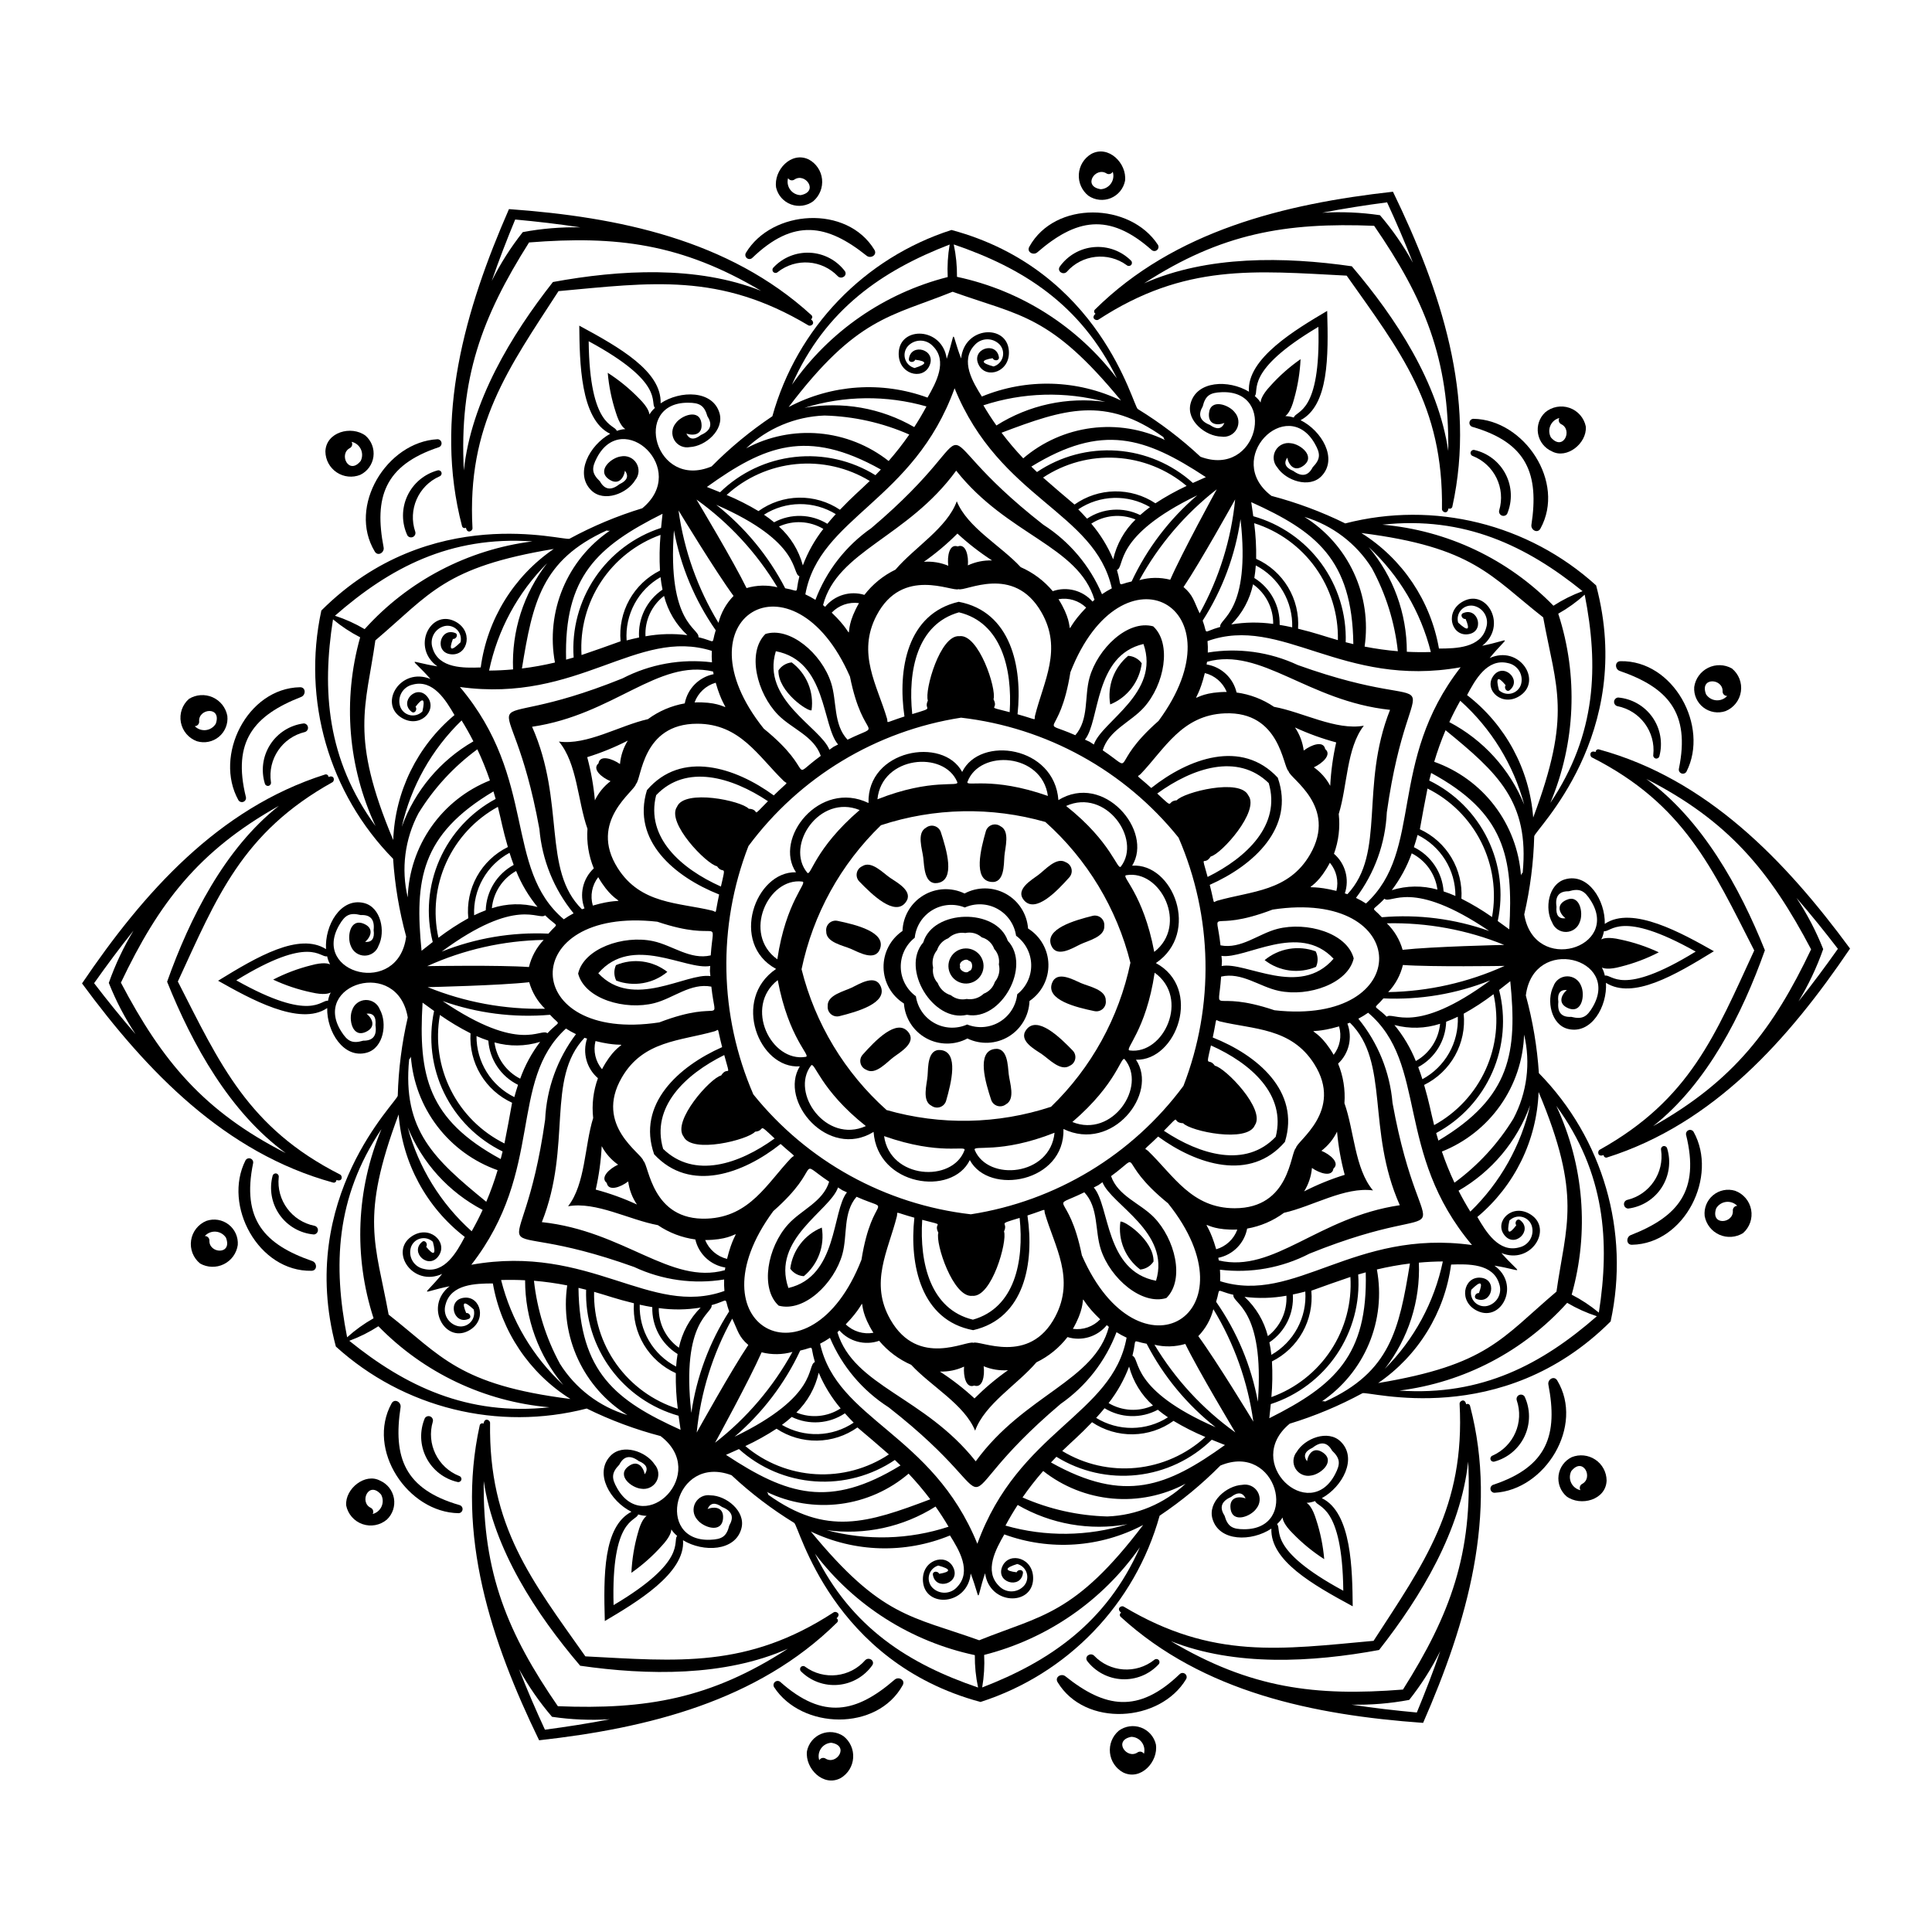 <?xml version="1.0" encoding="UTF-8"?>
<!-- Uploaded to: SVG Repo, www.svgrepo.com, Generator: SVG Repo Mixer Tools -->
<svg fill="#000000" width="800px" height="800px" version="1.1" viewBox="144 144 512 512" xmlns="http://www.w3.org/2000/svg">
 <g>
  <path d="m444.03 373.41c5.68-9.18-7.512-24.785-19.543-17.375-1.043-14.344-20.766-17.18-25.504-7.465-5.109-9.508-25.219-5.887-24.82 8.238-12.945-6.269-25.262 9.395-19.215 18.355-10.789-0.328-17.707 18.898-5.273 25.613-11.902 8.078-4.496 26.574 6.289 25.816-5.68 9.18 7.512 24.785 19.543 17.375 1.043 14.344 20.766 17.18 25.504 7.465 5.109 9.508 25.219 5.887 24.82-8.238 12.945 6.269 25.262-9.395 19.215-18.355 10.789 0.328 17.707-18.898 5.273-25.613 11.902-8.078 4.496-26.57-6.289-25.816zm-2.965 0.211c-0.961 1.254-2.348-6.375-14.535-16.031 10.512-4.769 20.086 8.766 14.535 16.027zm-43.383-22.375c0.605 1.457-6.695-1.156-21.152 4.574 1.129-11.492 17.637-13.016 21.152-4.578zm-41.07 26.383c1.566 0.203-4.348 5.219-6.613 20.602-9.387-6.719-2.449-21.777 6.613-20.602zm2.316 48.758c0.961-1.254 2.348 6.375 14.535 16.031-10.512 4.766-20.086-8.77-14.535-16.031zm43.383 22.375c-0.605-1.457 6.695 1.156 21.152-4.574-1.125 11.488-17.637 13.012-21.152 4.574zm41.07-26.383c-1.566-0.203 4.348-5.219 6.613-20.602 9.387 6.715 2.453 21.777-6.613 20.602zm6.508-26.113c-2.926-15.578-8.934-20.07-7.422-20.328 9.152-1.559 16.5 13.27 7.422 20.324zm-28.184-41.336c-14.953-5.254-21.848-2.297-21.312-3.738 3.227-8.707 19.738-7.656 21.309 3.734zm-49.891 3.738c-12.027 10.324-12.914 17.77-13.895 16.59-5.926-7.148 3.242-20.926 13.891-16.59zm-21.707 45.078c2.926 15.578 8.934 20.07 7.422 20.328-9.156 1.551-16.504-13.273-7.422-20.332zm28.184 41.336c14.953 5.254 21.848 2.297 21.312 3.738-3.227 8.699-19.742 7.648-21.312-3.742zm49.891-3.738c12.027-10.324 12.914-17.77 13.895-16.59 5.922 7.144-3.246 20.918-13.895 16.586zm-7.141-79.512c11.078 9.902 18.926 22.898 22.531 37.312-3.031 14.543-10.363 27.84-21.043 38.168-14.113 4.644-29.293 4.941-43.578 0.859-11.078-9.902-18.926-22.898-22.531-37.312 3.035-14.543 10.367-27.84 21.043-38.168 14.113-4.641 29.293-4.941 43.578-0.859z"/>
  <path d="m566.99 299.14c-17.984-16.32-42.973-22.492-66.484-16.43-6.262-3.078-12.816-5.523-19.562-7.297-12.945-9.832 4.09-26.789 11.484-13.859 1.5 2.625 1.605 4.051-0.555 6.281-1.168 2.297-2.879 2.621-5.133 0.969-2.098-0.859-2.609-2.039-1.609-3.523 0.434 2.102 1.992 3.863 4.316 2.121 3.266-2.441-0.801-5.711-3.363-5.941h-0.004c-1.625-0.277-3.25 0.5-4.055 1.941-0.805 1.441-0.613 3.234 0.473 4.473 2.242 3.465 8.504 5.664 11.727 2.289 4.398-4.609 0.031-12.035-5.562-14.809 7.477-3.949 7.394-16.82 7.051-28.961-8.188 4.852-21.402 12.625-20.727 21.418-5.332-3.25-13.941-2.981-15.492 3.199-1.137 4.523 4.066 8.645 8.191 8.695v0.004c1.633 0.258 3.25-0.539 4.039-1.988 0.789-1.449 0.578-3.238-0.523-4.465-1.566-2.043-6.5-3.738-6.82 0.324-0.23 2.894 2.09 3.273 4.098 2.516-0.723 1.637-1.996 1.832-3.84 0.52-2.602-1.023-3.242-2.644-1.922-4.859 0.734-3.016 1.996-3.691 5.016-3.82 14.863-0.645 9.641 22.812-5.59 17.109v0.004c-5.098-4.762-10.664-9-16.613-12.648-1.324-0.781-9.797-36.805-49.379-47.457-23.117 7.422-40.957 25.973-47.469 49.367-5.801 3.879-11.195 8.332-16.102 13.293-14.984 6.293-21.152-16.938-6.262-16.879 3.023 0.012 4.312 0.637 5.164 3.621 1.406 2.16 0.832 3.805-1.727 4.93-1.793 1.387-3.07 1.238-3.859-0.367 2.035 0.676 4.34 0.207 3.996-2.676-0.48-4.047-5.344-2.16-6.828-0.059-1.051 1.27-1.191 3.066-0.344 4.484 0.844 1.418 2.492 2.148 4.109 1.824 4.121-0.211 9.156-4.535 7.844-9.012-1.793-6.113-10.406-6.047-15.605-2.586 0.316-8.449-10.871-14.812-21.555-20.586 0.105 9.516 0.23 24.848 8.188 28.66-5.481 2.992-9.551 10.582-4.977 15.016 3.352 3.246 9.52 0.801 11.625-2.75v0.004c1.043-1.281 1.16-3.082 0.301-4.488-0.859-1.41-2.516-2.121-4.129-1.781-2.551 0.332-6.484 3.762-3.129 6.07 2.394 1.645 3.879-0.176 4.231-2.293 1.055 1.445 0.59 2.644-1.473 3.586-2.188 1.738-3.91 1.484-5.168-0.766-2.246-2.144-2.199-3.574-0.801-6.254 6.871-13.195 24.578 3.055 12.023 13.398v-0.004c-6.676 2.035-13.129 4.738-19.262 8.066-1.336 0.758-36.773-9.918-65.785 19.035-5.141 23.734 2.004 48.461 19.016 65.793 0.461 6.961 1.621 13.859 3.461 20.59-2.043 16.125-25.242 9.852-17.746-3.016 1.523-2.613 2.707-3.414 5.719-2.66 2.574-0.137 3.711 1.184 3.406 3.961 0.305 2.246-0.461 3.277-2.246 3.156 1.602-1.426 2.348-3.656-0.32-4.801-3.746-1.605-4.543 3.547-3.465 5.887 0.57 1.547 2.059 2.566 3.707 2.543 1.652-0.027 3.109-1.086 3.637-2.648 1.879-3.676 0.652-10.199-3.883-11.297-6.191-1.504-10.438 5.988-10.043 12.223-7.16-4.5-18.266 2.008-28.605 8.375 8.293 4.668 21.637 12.223 28.914 7.242-0.148 6.242 4.387 13.562 10.516 11.816 4.484-1.277 5.453-7.844 3.434-11.441v-0.008c-0.59-1.543-2.086-2.543-3.734-2.504-1.652 0.043-3.098 1.117-3.609 2.688-0.988 2.379 0.016 7.496 3.691 5.742 2.621-1.25 1.789-3.445 0.129-4.809 1.777-0.191 2.586 0.812 2.371 3.066 0.414 2.766-0.668 4.129-3.246 4.094-2.977 0.871-4.195 0.117-5.816-2.434-7.992-12.547 14.938-19.758 17.613-3.715-1.574 6.797-2.461 13.738-2.648 20.711-0.012 1.539-26.977 26.887-16.406 66.492 17.984 16.32 42.973 22.496 66.484 16.43 6.262 3.082 12.816 5.527 19.566 7.297 12.945 9.832-4.09 26.789-11.484 13.859-1.5-2.625-1.605-4.051 0.555-6.281 1.168-2.297 2.879-2.621 5.133-0.969 2.098 0.859 2.609 2.039 1.609 3.523-0.434-2.102-1.992-3.863-4.316-2.121-3.266 2.441 0.801 5.711 3.363 5.941 1.625 0.277 3.25-0.5 4.055-1.941s0.617-3.234-0.473-4.473c-2.242-3.465-8.504-5.664-11.727-2.289-4.398 4.609-0.031 12.035 5.562 14.809-7.477 3.949-7.394 16.82-7.051 28.961 8.188-4.852 21.402-12.625 20.727-21.418 5.332 3.25 13.941 2.981 15.492-3.199 1.137-4.523-4.066-8.645-8.191-8.695-1.633-0.262-3.246 0.535-4.039 1.984-0.789 1.449-0.578 3.238 0.523 4.469 1.566 2.043 6.5 3.738 6.82-0.324 0.23-2.894-2.09-3.273-4.098-2.516 0.723-1.637 1.996-1.832 3.84-0.52 2.602 1.023 3.242 2.644 1.922 4.859-0.734 3.016-1.996 3.691-5.016 3.82-14.863 0.645-9.641-22.812 5.59-17.109v-0.008c5.098 4.766 10.664 9 16.613 12.648 1.324 0.781 9.797 36.805 49.379 47.457 23.121-7.422 40.957-25.973 47.469-49.363 5.801-3.883 11.195-8.336 16.102-13.293 14.984-6.293 21.152 16.938 6.262 16.879-3.023-0.012-4.312-0.637-5.164-3.621-1.406-2.16-0.832-3.805 1.727-4.93 1.793-1.387 3.07-1.238 3.859 0.367-2.035-0.676-4.34-0.207-3.996 2.676 0.48 4.047 5.344 2.16 6.828 0.059v-0.004c1.055-1.27 1.191-3.066 0.348-4.484-0.848-1.418-2.496-2.148-4.113-1.824-4.121 0.211-9.156 4.535-7.844 9.012 1.793 6.113 10.406 6.047 15.605 2.586-0.316 8.449 10.871 14.812 21.555 20.586-0.105-9.516-0.23-24.848-8.188-28.66 5.481-2.992 9.551-10.582 4.977-15.016-3.352-3.246-9.52-0.801-11.625 2.75v-0.004c-1.039 1.285-1.16 3.082-0.301 4.488 0.863 1.41 2.516 2.121 4.133 1.781 2.551-0.332 6.484-3.762 3.129-6.07-2.394-1.645-3.879 0.176-4.231 2.293-1.055-1.445-0.59-2.644 1.473-3.586 2.188-1.738 3.91-1.484 5.168 0.766 2.246 2.144 2.199 3.574 0.801 6.254-6.871 13.195-24.578-3.055-12.023-13.398l-0.004 0.004c6.676-2.035 13.129-4.738 19.262-8.062 1.336-0.758 36.773 9.918 65.785-19.035v-0.004c5.144-23.73-2.004-48.461-19.016-65.793-0.461-6.961-1.621-13.859-3.461-20.59 2.043-16.125 25.242-9.852 17.746 3.016-1.523 2.613-2.707 3.414-5.719 2.66-2.574 0.137-3.711-1.184-3.406-3.961-0.305-2.246 0.461-3.277 2.246-3.156-1.602 1.426-2.348 3.656 0.32 4.801 3.746 1.605 4.543-3.547 3.465-5.887l0.004 0.004c-0.574-1.551-2.062-2.566-3.711-2.543-1.652 0.023-3.109 1.082-3.637 2.648-1.879 3.676-0.652 10.199 3.883 11.297 6.191 1.504 10.438-5.988 10.043-12.223 7.16 4.5 18.266-2.008 28.605-8.375-8.293-4.668-21.637-12.223-28.914-7.242 0.148-6.242-4.387-13.562-10.516-11.816-4.484 1.277-5.453 7.844-3.434 11.441v0.004c0.59 1.543 2.086 2.547 3.734 2.504 1.652-0.043 3.098-1.117 3.609-2.688 0.988-2.379-0.016-7.496-3.691-5.742-2.621 1.25-1.789 3.445-0.129 4.809-1.777 0.191-2.586-0.812-2.371-3.066-0.414-2.766 0.668-4.129 3.246-4.094 2.977-0.871 4.195-0.117 5.816 2.434 7.992 12.547-14.938 19.758-17.613 3.715 1.574-6.797 2.461-13.734 2.648-20.711 0.012-1.539 26.973-26.887 16.406-66.492zm-73.605-68.52c0.66 23.277-6.031 22.094-6.504 24.035-4.102-1.223-1.633 1.59 0.051-4.891v-0.004c0.984-3.445 1.566-6.996 1.73-10.578-2.938 2.051-5.633 4.438-8.023 7.109-4.633 4.938-0.812 5.531-4.109 2.656 1.344-1.391-2.965-6.59 16.855-18.328zm99.988 165.56c-19.828 12.207-22.152 5.824-24.066 6.383-0.992-4.164-2.195-0.617 4.262-2.402 3.477-0.871 6.844-2.141 10.027-3.789-3.246-1.52-6.66-2.656-10.168-3.391-6.594-1.543-5.199 2.062-4.352-2.231 1.871 0.469 4.223-5.863 24.297 5.43zm-93.387 169.38c-20.488-11.066-16.121-16.27-17.562-17.648 3.113-2.941-0.562-2.207 4.211 2.492v-0.004c2.492 2.574 5.277 4.856 8.297 6.789-0.309-3.57-1.027-7.098-2.148-10.504-1.961-6.481-4.387-3.469-0.246-4.887 0.535 1.859 7.191 0.73 7.449 23.762zm-193.38 3.812c-0.66-23.277 6.031-22.094 6.504-24.035 4.102 1.223 1.633-1.59-0.051 4.891h-0.004c-0.984 3.449-1.562 7-1.73 10.582 2.941-2.055 5.633-4.441 8.023-7.113 4.633-4.938 0.812-5.531 4.109-2.656-1.344 1.391 2.965 6.59-16.852 18.328zm-99.988-165.57c19.828-12.207 22.152-5.824 24.066-6.383 0.992 4.164 2.195 0.617-4.262 2.402h-0.004c-3.477 0.871-6.844 2.141-10.027 3.789 3.246 1.52 6.66 2.656 10.172 3.391 6.594 1.543 5.199-2.062 4.352 2.231-1.875-0.465-4.227 5.863-24.297-5.43zm93.387-169.37c20.488 11.066 16.121 16.27 17.562 17.648-3.113 2.941 0.562 2.207-4.211-2.492h-0.004c-2.492-2.574-5.277-4.856-8.297-6.789 0.309 3.574 1.031 7.098 2.148 10.504 1.961 6.481 4.387 3.469 0.246 4.887-0.531-1.859-7.191-0.727-7.445-23.758zm176.89 57.66c0.051-3.156-0.121-6.312-0.523-9.441 6.555 2.07 12.254 6.211 16.254 11.797 4 5.59 6.078 12.324 5.926 19.191-3.738-1.059-5.754-1.859-10.551-3.027 0.258-3.852-0.668-7.688-2.652-11-1.984-3.309-4.934-5.934-8.453-7.519zm-131.89-12.645c-2.707-1.625-5.527-3.055-8.438-4.273 5.066-4.637 11.504-7.504 18.344-8.176 6.84-0.668 13.711 0.898 19.582 4.465-2.789 2.707-4.488 4.055-7.898 7.625-3.207-2.148-6.992-3.266-10.852-3.203-3.859 0.066-7.606 1.309-10.738 3.562zm-76.902 107.9c-2.758 1.535-5.402 3.262-7.914 5.172-1.48-6.707-0.75-13.715 2.09-19.973 2.84-6.258 7.633-11.426 13.66-14.727 0.953 3.769 1.266 5.914 2.652 10.652-3.465 1.699-6.324 4.422-8.199 7.797-1.875 3.371-2.672 7.238-2.289 11.078zm54.996 120.55c-0.051 3.156 0.121 6.312 0.523 9.445-6.551-2.074-12.254-6.215-16.254-11.801-4-5.586-6.078-12.32-5.926-19.191 3.738 1.059 5.754 1.859 10.551 3.027-0.258 3.852 0.668 7.691 2.652 11 1.988 3.309 4.938 5.934 8.453 7.519zm131.89 12.645 0.004 0.004c2.703 1.621 5.523 3.051 8.438 4.269-5.07 4.637-11.508 7.504-18.348 8.176-6.836 0.668-13.707-0.898-19.582-4.465 2.789-2.707 4.488-4.055 7.898-7.625 3.207 2.148 6.992 3.266 10.852 3.203s7.606-1.305 10.742-3.559zm76.902-107.9c2.758-1.531 5.406-3.262 7.914-5.172 1.484 6.707 0.75 13.719-2.09 19.973-2.84 6.258-7.633 11.426-13.656 14.727-0.953-3.769-1.266-5.914-2.652-10.652l-0.004 0.004c3.465-1.703 6.324-4.426 8.199-7.797 1.875-3.375 2.672-7.242 2.289-11.082zm-11.613-48.883c0.293-1.766 1.633-8.941 2.023-10.793h-0.004c6.152 3.062 11.145 8.035 14.23 14.176 3.082 6.141 4.094 13.113 2.875 19.879-2.582-1.812-5.297-3.438-8.113-4.859 0.234-3.82-0.688-7.621-2.656-10.906-1.965-3.285-4.879-5.898-8.355-7.496zm-91.523-86.051c-1.383-1.137-6.926-5.883-8.336-7.148v0.004c5.727-3.797 12.531-5.633 19.391-5.234 6.859 0.398 13.402 3.012 18.652 7.445-2.859 1.336-5.621 2.871-8.262 4.602-3.191-2.117-6.949-3.215-10.777-3.156s-7.547 1.277-10.668 3.488zm-120.29 36.238c-1.676 0.629-8.559 3.059-10.359 3.644h0.004c-0.422-6.856 1.387-13.668 5.164-19.406 3.773-5.742 9.309-10.105 15.773-12.434-0.273 3.144-0.324 6.305-0.148 9.457-3.426 1.707-6.258 4.41-8.117 7.754-1.863 3.344-2.672 7.176-2.316 10.984zm-28.758 122.29c-0.293 1.766-1.633 8.941-2.023 10.793h0.004c-6.152-3.062-11.145-8.035-14.227-14.176-3.086-6.141-4.094-13.113-2.879-19.875 2.586 1.809 5.297 3.434 8.113 4.856-0.234 3.82 0.691 7.625 2.656 10.91 1.965 3.285 4.879 5.898 8.359 7.496zm91.527 86.051c1.383 1.137 6.926 5.883 8.336 7.148h-0.004c-5.727 3.793-12.531 5.629-19.391 5.231-6.859-0.398-13.402-3.012-18.652-7.445 2.863-1.332 5.625-2.871 8.266-4.598 3.188 2.113 6.945 3.215 10.773 3.152 3.828-0.059 7.547-1.273 10.672-3.488zm120.28-36.238c1.676-0.629 8.559-3.059 10.359-3.644h-0.004c0.426 6.856-1.387 13.668-5.164 19.41-3.773 5.738-9.309 10.102-15.773 12.43 0.277-3.144 0.324-6.305 0.148-9.457 3.426-1.703 6.258-4.406 8.121-7.754 1.859-3.344 2.668-7.172 2.312-10.984zm-5.066-175.8c-1.113-0.246-2.223-0.469-3.332-0.648 0.137-5.043-2.418-9.773-6.707-12.426 0.188-1.09 0.312-2.203 0.391-3.332l0.004 0.004c2.984 1.551 5.473 3.914 7.18 6.816 1.703 2.898 2.559 6.223 2.465 9.586zm-120.96-30c-0.77 0.84-1.516 1.691-2.227 2.562h-0.004c-4.293-2.641-9.672-2.793-14.109-0.402-0.852-0.707-1.75-1.371-2.688-2.004v-0.004c2.836-1.809 6.125-2.781 9.492-2.809 3.363-0.027 6.668 0.895 9.535 2.656zm-86.457 89.754c0.344 1.086 0.707 2.16 1.105 3.211h-0.004c-4.434 2.398-7.254 6.981-7.406 12.02-1.039 0.387-2.062 0.832-3.082 1.324h0.004c-0.148-3.363 0.652-6.699 2.312-9.625 1.66-2.93 4.109-5.328 7.07-6.93zm34.5 119.75c1.113 0.246 2.223 0.469 3.332 0.648v0.004c-0.141 5.039 2.414 9.773 6.703 12.422-0.188 1.09-0.312 2.203-0.391 3.332v-0.004c-2.988-1.551-5.477-3.914-7.18-6.812-1.707-2.902-2.562-6.227-2.465-9.59zm120.96 30c0.77-0.84 1.516-1.691 2.227-2.562 4.297 2.641 9.672 2.797 14.113 0.406 0.852 0.707 1.75 1.371 2.688 2.004-2.84 1.809-6.129 2.785-9.492 2.809-3.367 0.027-6.672-0.895-9.535-2.656zm86.457-89.754c-0.344-1.086-0.707-2.16-1.105-3.211 4.434-2.398 7.258-6.977 7.406-12.02 1.039-0.387 2.062-0.832 3.082-1.324 0.145 3.363-0.656 6.699-2.312 9.625-1.66 2.93-4.113 5.328-7.07 6.93zm8.75-48.566c-1.035-0.453-2.078-0.859-3.129-1.203-0.348-5.031-3.348-9.496-7.875-11.719 0.355-1.066 0.676-2.152 0.977-3.25 3.019 1.48 5.562 3.785 7.336 6.644s2.707 6.16 2.691 9.527zm-80.938-103.05c-0.91 0.668-1.781 1.371-2.606 2.109-4.531-2.215-9.895-1.848-14.082 0.961-0.746-0.84-1.523-1.66-2.328-2.473 2.793-1.875 6.059-2.926 9.422-3.031s6.688 0.738 9.594 2.434zm-129.71 18.57c0.125 1.121 0.297 2.231 0.523 3.312-4.184 2.816-6.547 7.644-6.211 12.676-1.102 0.227-2.199 0.488-3.305 0.781-0.227-3.359 0.496-6.711 2.086-9.676 1.59-2.969 3.984-5.426 6.906-7.094zm-48.773 121.62c1.035 0.453 2.078 0.859 3.129 1.203l0.004-0.004c0.348 5.031 3.348 9.496 7.871 11.719-0.355 1.066-0.676 2.152-0.977 3.25-3.019-1.48-5.562-3.785-7.336-6.644-1.773-2.859-2.707-6.16-2.691-9.527zm80.938 103.04c0.91-0.668 1.781-1.371 2.606-2.109 4.531 2.215 9.898 1.848 14.086-0.961 0.746 0.84 1.523 1.66 2.328 2.473-2.797 1.875-6.062 2.926-9.426 3.031-3.363 0.105-6.688-0.738-9.594-2.434zm129.71-18.57c-0.125-1.121-0.297-2.231-0.523-3.312v0.004c4.184-2.816 6.551-7.648 6.211-12.68 1.102-0.227 2.199-0.488 3.305-0.781 0.227 3.359-0.496 6.711-2.086 9.68-1.59 2.965-3.984 5.422-6.906 7.09zm0.48-193.7c-3.688-0.52-7.43-0.473-11.102 0.137 2.914-2.914 4.918-6.609 5.766-10.641 3.398 2.414 5.391 6.34 5.336 10.504zm-119.21-25.18h-0.004c-2.293 2.93-4.125 6.195-5.43 9.68-1.066-3.977-3.266-7.559-6.332-10.312 3.785-1.734 8.184-1.5 11.762 0.633zm-81.418 90.656c1.391 3.449 3.305 6.668 5.668 9.543-3.977-1.066-8.18-0.953-12.098 0.328 0.391-4.148 2.797-7.84 6.43-9.871zm37.801 115.84v-0.004c3.688 0.52 7.43 0.477 11.102-0.137-2.914 2.914-4.914 6.609-5.766 10.641-3.394-2.41-5.391-6.34-5.336-10.504zm119.21 25.18 0.004-0.004c2.293-2.93 4.125-6.195 5.43-9.68 1.066 3.977 3.266 7.562 6.332 10.312-3.785 1.734-8.184 1.5-11.762-0.633zm81.418-90.656c-1.391-3.453-3.305-6.672-5.668-9.547 3.981 1.066 8.184 0.953 12.098-0.324-0.391 4.144-2.793 7.836-6.43 9.871zm5.727-45.43c-3.961-1.125-8.164-1.07-12.098 0.148 2.25-2.965 4.031-6.254 5.285-9.758 3.715 1.887 6.262 5.481 6.812 9.609zm-80.008-98.082h0.004c-2.957 2.871-5.012 6.539-5.922 10.555-1.441-3.43-3.402-6.621-5.809-9.457 3.492-2.273 7.875-2.68 11.73-1.098zm-124.95 20.25h0.004c1.008 3.992 3.152 7.609 6.18 10.402-3.691-0.465-7.434-0.363-11.098 0.301-0.219-4.16 1.617-8.16 4.918-10.703zm-44.934 118.33c3.961 1.125 8.168 1.07 12.102-0.148-2.25 2.965-4.035 6.254-5.289 9.758-3.711-1.887-6.262-5.481-6.812-9.609zm80.008 98.082c2.953-2.871 5.012-6.535 5.918-10.555 1.445 3.43 3.402 6.621 5.809 9.461-3.492 2.269-7.875 2.68-11.727 1.094zm124.95-20.25v0.004c-1.012-3.996-3.156-7.609-6.184-10.406 3.695 0.465 7.438 0.363 11.098-0.301 0.219 4.16-1.617 8.16-4.914 10.707zm7.949-177.83c-7.441-3.488-15.762-4.644-23.871-3.32 0.043-1.012 0.016-2.027-0.074-3.039 19.637-7.051 35.621 12.562 67.078 6.941-19.48 25.047-9.73 48.531-25.082 62.602-0.852-0.555-1.738-1.051-2.656-1.484 4.949-6.559 7.801-14.461 8.176-22.672 6.363-45.137 19.309-23.66-23.57-39.027zm25.09 116.05h-0.004c-0.695-8.188-3.856-15.973-9.059-22.332 0.898-0.473 1.766-1 2.594-1.586 15.926 13.48 6.934 37.129 27.527 61.562-31.43-4.344-46.895 15.84-66.754 9.578h0.004c0.051-1.012 0.035-2.027-0.047-3.039 8.156 1.004 16.426-0.48 23.723-4.258 42.273-17.059 30.145 4.891 22.012-39.926zm-87.961 79.75c6.742-4.699 11.906-11.324 14.809-19.012 0.859 0.543 1.75 1.031 2.672 1.453-3.711 20.531-28.691 24.57-39.551 54.621-11.953-29.395-37.164-32.691-41.672-53.02 0.902-0.461 1.777-0.98 2.613-1.559 3.203 7.566 8.625 13.984 15.547 18.414 35.906 28.082 10.836 28.555 45.582-0.898zm-113.04-36.297c7.438 3.488 15.758 4.644 23.867 3.32-0.043 1.012-0.016 2.031 0.078 3.039-19.637 7.051-35.621-12.562-67.078-6.941 19.48-25.047 9.73-48.531 25.082-62.602h-0.004c0.852 0.555 1.738 1.051 2.656 1.484-4.949 6.559-7.797 14.465-8.172 22.672-6.367 45.137-19.312 23.66 23.57 39.027zm-25.09-116.05c0.699 8.188 3.856 15.973 9.059 22.332-0.898 0.473-1.766 1-2.594 1.586-15.926-13.48-6.934-37.129-27.527-61.562 31.43 4.344 46.895-15.84 66.754-9.578-0.055 1.012-0.039 2.027 0.043 3.039-8.156-1.004-16.426 0.48-23.719 4.258-42.273 17.059-30.148-4.891-22.016 39.926zm87.957-79.75c-6.742 4.699-11.902 11.324-14.809 19.012-0.859-0.543-1.75-1.027-2.672-1.453 3.711-20.531 28.691-24.57 39.551-54.621 11.953 29.395 37.164 32.691 41.672 53.02-0.902 0.461-1.777 0.98-2.609 1.559-3.207-7.566-8.629-13.984-15.547-18.414-35.91-28.082-10.84-28.555-45.586 0.898zm141.92 32.77c0.012-10.156-3.574-19.988-10.121-27.75 8.078 7.477 13.805 17.141 16.48 27.816-2.121 0.066-4.242 0.047-6.359-0.066zm-130.54-59.539c-8.789-5.09-19.098-6.902-29.094-5.109 10.512-3.262 21.746-3.387 32.332-0.367-1.004 1.871-2.082 3.695-3.238 5.477zm-116.83 83.277c-8.801 5.066-15.523 13.09-18.973 22.641 2.434-10.734 7.941-20.523 15.848-28.184 1.121 1.805 2.16 3.652 3.125 5.543zm13.703 142.82c-0.012 10.156 3.574 19.988 10.121 27.75-8.074-7.473-13.805-17.141-16.48-27.816 2.121-0.066 4.242-0.043 6.359 0.066zm130.54 59.543c8.789 5.086 19.098 6.898 29.094 5.109-10.512 3.258-21.746 3.383-32.332 0.363 1.004-1.871 2.082-3.695 3.238-5.473zm116.83-83.277v-0.004c8.805-5.066 15.523-13.09 18.973-22.641-2.434 10.734-7.941 20.527-15.848 28.184-1.117-1.805-2.16-3.652-3.125-5.543zm0.457-129.84v-0.004c8.203 7.34 14.09 16.906 16.945 27.535-3.82-9.406-10.855-17.16-19.848-21.875 0.891-1.93 1.855-3.816 2.902-5.66zm-126.38-78.297c10.457-3.434 21.688-3.75 32.32-0.91-10.059-1.395-20.289 0.82-28.867 6.254-1.227-1.734-2.379-3.516-3.453-5.344zm-130.99 70.297c2.254-10.773 7.598-20.656 15.375-28.445-6.238 8.016-9.434 17.984-9.023 28.133-2.113 0.191-4.231 0.297-6.352 0.312zm-4.617 148.59c-8.203-7.34-14.09-16.906-16.945-27.535 3.82 9.41 10.855 17.16 19.852 21.875-0.891 1.93-1.859 3.816-2.906 5.66zm126.38 78.297c-10.457 3.434-21.688 3.746-32.32 0.906 10.059 1.395 20.289-0.82 28.871-6.254 1.223 1.738 2.375 3.519 3.449 5.348zm130.99-70.301c-2.254 10.773-7.594 20.656-15.371 28.445 6.234-8.016 9.434-17.98 9.02-28.129 2.113-0.195 4.234-0.301 6.352-0.316zm-31.184-135.79c-0.43-2.309-3.648-1.16-5.684 0.398-0.281-2.191-1.074-4.289-2.316-6.121 3.519 1.633 7.172 2.957 10.922 3.961-0.859 3.781-1.387 7.633-1.582 11.508-1.039-1.953-2.527-3.633-4.34-4.902 2.258-1.043 4.852-3.383 3-4.844zm2.191 111.19c1.785-1.527-0.82-3.738-3.188-4.723 1.762-1.344 3.18-3.078 4.144-5.07 0.344 3.863 1.023 7.691 2.031 11.438-3.707 1.148-7.305 2.617-10.758 4.387 1.172-1.879 1.883-4.004 2.074-6.207 2.035 1.43 5.356 2.508 5.695 0.176zm-95.191 57.488c2.215 0.781 2.828-2.582 2.496-5.121h-0.004c2.043 0.852 4.258 1.215 6.461 1.051-3.172 2.234-6.144 4.738-8.887 7.481-2.848-2.633-5.918-5.016-9.176-7.121 2.211 0.074 4.406-0.375 6.414-1.309-0.227 2.477 0.504 5.891 2.695 5.019zm-97.387-53.695c0.43 2.309 3.648 1.16 5.684-0.398 0.281 2.195 1.074 4.289 2.32 6.121-3.523-1.633-7.176-2.957-10.926-3.957 0.859-3.785 1.387-7.637 1.582-11.512 1.043 1.953 2.527 3.633 4.34 4.902-2.258 1.043-4.852 3.383-3 4.844zm-2.191-111.19c-1.785 1.527 0.82 3.738 3.188 4.723v0.004c-1.758 1.34-3.18 3.074-4.141 5.066-0.348-3.863-1.027-7.691-2.035-11.438 3.707-1.148 7.305-2.617 10.758-4.387-1.168 1.879-1.879 4.008-2.074 6.211-2.031-1.434-5.356-2.508-5.695-0.176zm95.195-57.488c-2.215-0.781-2.828 2.582-2.496 5.121-2.043-0.852-4.254-1.211-6.461-1.051 3.172-2.234 6.144-4.734 8.887-7.481 2.848 2.633 5.918 5.019 9.18 7.125-2.211-0.074-4.41 0.371-6.414 1.305 0.223-2.477-0.508-5.891-2.695-5.019zm107.63 47.508c-7.426 1.32-16.168-3.598-23.801-5.004h-0.004c-2.969-2.016-6.367-3.312-9.922-3.793-0.891-3.863-4.031-6.805-7.949-7.434 0.039-0.234 0.094-0.469 0.125-0.707 14.359-3.973 26.656 10.414 48.496 12.738-8.082 20.352-1.027 37.914-11.301 48.852-0.223-0.082-0.457-0.141-0.684-0.215h0.004c1.266-3.758 0.129-7.91-2.879-10.496 1.23-3.371 1.664-6.981 1.262-10.547 2.309-7.41 2.027-17.438 6.648-23.395zm2.426 123.15c-4.856-5.769-4.969-15.801-7.566-23.117 0.258-3.578-0.316-7.168-1.68-10.484 2.902-2.703 3.879-6.898 2.465-10.605 0.223-0.086 0.453-0.152 0.672-0.242 10.621 10.453 4.309 28.289 13.215 48.371-21.664 3.176-33.348 18.066-47.957 14.641-0.039-0.234-0.105-0.465-0.152-0.699v-0.004c3.891-0.781 6.914-3.844 7.652-7.742 3.535-0.617 6.875-2.047 9.762-4.18 7.574-1.703 16.117-6.961 23.59-5.938zm-105.44 63.68c2.57-7.09 11.199-12.203 16.234-18.109v-0.004c3.231-1.562 6.055-3.856 8.246-6.695 3.793 1.164 7.91-0.09 10.414-3.168 0.184 0.148 0.359 0.316 0.547 0.461-3.742 14.422-22.344 17.879-35.281 35.629-13.582-17.176-32.32-19.848-36.656-34.211 0.184-0.152 0.352-0.324 0.527-0.484v0.004c2.621 2.977 6.789 4.066 10.531 2.754 2.301 2.75 5.211 4.93 8.5 6.367 5.266 5.703 14.09 10.473 16.938 17.457zm-107.87-59.477c7.426-1.32 16.168 3.598 23.801 5.004v0.004c2.969 2.012 6.367 3.312 9.922 3.789 0.891 3.867 4.035 6.809 7.949 7.438-0.039 0.234-0.094 0.469-0.125 0.707-14.359 3.973-26.656-10.414-48.496-12.738 8.082-20.352 1.027-37.914 11.301-48.852 0.223 0.082 0.457 0.141 0.684 0.215l-0.004-0.004c-1.266 3.758-0.125 7.91 2.883 10.496-1.234 3.371-1.664 6.981-1.266 10.547-2.305 7.41-2.027 17.441-6.648 23.395zm-2.43-123.15c4.856 5.769 4.969 15.801 7.566 23.117h0.004c-0.262 3.578 0.312 7.168 1.676 10.488-2.902 2.703-3.879 6.894-2.465 10.602-0.223 0.086-0.453 0.152-0.672 0.242-10.621-10.453-4.309-28.289-13.215-48.371 21.664-3.176 33.348-18.066 47.957-14.641 0.039 0.234 0.105 0.465 0.152 0.699v0.004c-3.891 0.781-6.914 3.844-7.652 7.742-3.531 0.617-6.875 2.047-9.762 4.18-7.574 1.707-16.117 6.965-23.59 5.938zm105.44-63.68c-2.57 7.09-11.199 12.203-16.234 18.109v0.004c-3.231 1.562-6.051 3.856-8.246 6.695-3.789-1.164-7.91 0.09-10.41 3.168-0.184-0.148-0.359-0.316-0.547-0.461 3.742-14.422 22.344-17.879 35.281-35.629 13.582 17.176 32.32 19.848 36.656 34.211-0.184 0.152-0.352 0.324-0.527 0.484l-0.004-0.004c-2.621-2.977-6.785-4.062-10.531-2.754-2.301-2.75-5.211-4.93-8.5-6.367-5.266-5.703-14.09-10.473-16.938-17.457zm71.539 50.527c-11.023 0.016-8.426 5.742-5.801-5.004v0.004c2.621 0.641 4.777 2.5 5.801 5zm-97.453-23.539c-5.496 9.555 0.758 10.164-7.234 2.523h0.004c1.867-1.949 4.555-2.887 7.231-2.523zm-69.109 72.629c5.527 9.539 9.184 4.426-1.43 7.527v-0.004c-0.758-2.59-0.227-5.391 1.43-7.523zm28.34 96.164c11.023-0.016 8.426-5.742 5.801 5.004h0.004c-2.625-0.645-4.781-2.504-5.805-5.004zm97.453 23.539c5.496-9.555-0.758-10.164 7.234-2.523-1.871 1.949-4.559 2.887-7.234 2.523zm69.109-72.629c-5.527-9.539-9.184-4.426 1.43-7.527l0.004 0.004c0.754 2.594 0.223 5.391-1.434 7.523zm0.723-43.434c-10.73-2.68-6.871 2.285-1.727-7.465v0.004c1.738 2.066 2.379 4.84 1.73 7.461zm-66.316-75.074c-7.688 7.953-1.457 7.094-7.328-2.234 2.66-0.473 5.383 0.359 7.328 2.234zm-98.176 19.898c3.043 10.633 5.414 4.809-5.602 5.227h0.004c0.922-2.539 3.004-4.481 5.598-5.227zm-31.855 94.969c10.73 2.68 6.871-2.285 1.727 7.465-1.738-2.07-2.379-4.844-1.727-7.465zm66.32 75.074c7.688-7.953 1.457-7.094 7.328 2.234l-0.004 0.004c-2.66 0.469-5.383-0.363-7.328-2.238zm98.172-19.895c-3.043-10.633-5.414-4.809 5.602-5.227-0.922 2.535-3.004 4.481-5.602 5.227zm16.312-124.98c-9.566-10.301-23.641-5.106-33.52 2.734-4.379-3.961-3.754-2.711-2.793-3.715 6.359-6.668 10.922-15.602 22.297-16.066 14.75-0.602 15.352 14.25 16.883 15.32 0.242 1.926 13.113 9.273 5.699 22.074-5.68 9.809-15.484 9.66-24.598 12.258-1.336 0.379-0.523 1.52-1.988-4.203 11.539-5.106 22.684-15.141 18.023-28.402zm1.902 96.516c4.137-13.438-7.398-23.023-19.129-27.664 1.242-5.773 0.473-4.606 1.82-4.277 8.957 2.176 18.973 1.656 25.062 11.277 7.898 12.473-4.668 20.418-4.824 22.281-1.547 1.172-1.477 15.992-16.266 15.973-11.336-0.016-16.109-8.582-22.914-15.176-0.996-0.965-1.574 0.309 2.644-3.824 10.191 7.441 24.457 12.078 33.609 1.41zm-82.629 49.902c13.703-3.137 16.238-17.922 14.395-30.395 5.621-1.812 4.227-1.895 4.617-0.562 2.594 8.844 8.051 17.262 2.766 27.344-6.856 13.074-20.016 6.168-21.707 6.961-1.785-0.754-14.59 6.719-21.965-6.102-5.652-9.824-0.621-18.238 1.688-27.43 0.34-1.348-1.055-1.211 4.633 0.379-1.359 12.543 1.758 27.215 15.574 29.805zm-84.535-46.609c9.566 10.301 23.641 5.106 33.52-2.734 4.379 3.961 3.754 2.711 2.793 3.715-6.359 6.668-10.922 15.602-22.297 16.066-14.75 0.602-15.352-14.25-16.883-15.32-0.242-1.926-13.113-9.273-5.699-22.074 5.68-9.809 15.484-9.66 24.598-12.258 1.336-0.379 0.523-1.52 1.988 4.203-11.539 5.106-22.684 15.145-18.02 28.402zm-1.902-96.516c-4.137 13.438 7.398 23.023 19.129 27.664-1.242 5.773-0.473 4.606-1.82 4.277-8.957-2.176-18.973-1.656-25.062-11.277-7.898-12.473 4.668-20.418 4.824-22.281 1.547-1.172 1.477-15.992 16.266-15.973 11.336 0.016 16.109 8.582 22.914 15.176 0.996 0.965 1.574-0.309-2.644 3.824-10.191-7.441-24.453-12.074-33.605-1.406zm82.633-49.906c-13.703 3.137-16.238 17.922-14.395 30.395-5.621 1.812-4.227 1.895-4.617 0.562-2.594-8.844-8.051-17.262-2.766-27.344 6.856-13.074 20.016-6.168 21.707-6.961 1.785 0.754 14.59-6.719 21.965 6.102 5.652 9.824 0.621 18.238-1.688 27.43-0.34 1.348 1.055 1.211-4.633-0.379 1.359-12.539-1.762-27.207-15.574-29.801zm58.242 62.492c9.066 20.91 9.531 44.551 1.297 65.805-13.578 18.309-33.816 30.531-56.34 34.027-22.645-2.606-43.352-14.023-57.641-31.781-9.062-20.91-9.531-44.551-1.297-65.805 13.578-18.309 33.82-30.531 56.344-34.027 22.641 2.606 43.348 14.023 57.637 31.781zm-9.293-51.309c4.539 13.027-11.023 20.453-13.152 26.645-0.379-0.242-0.746-0.5-1.133-0.734-0.402-0.199-0.82-0.371-1.227-0.562 4.008-4.992 2.402-22.309 15.516-25.348zm50.375 83.414c-9.012 10.441-23.223 0.68-29.652 1.93 0.02-0.449 0.059-0.898 0.07-1.348-0.031-0.449-0.09-0.895-0.125-1.344 6.328 0.973 20.523-9.074 29.711 0.762zm-47.051 85.336c-13.551-2.582-12.203-19.77-16.496-24.715 0.398-0.207 0.809-0.398 1.203-0.613 0.375-0.25 0.73-0.523 1.102-0.781 2.32 5.965 18.121 13.234 14.195 26.109zm-97.422 1.918c-4.539-13.027 11.023-20.453 13.152-26.645 0.379 0.242 0.746 0.5 1.133 0.734 0.402 0.199 0.82 0.371 1.227 0.562-4.004 4.996-2.402 22.309-15.512 25.348zm-50.379-83.414c9.012-10.441 23.223-0.68 29.652-1.93-0.02 0.449-0.059 0.898-0.07 1.348 0.031 0.449 0.09 0.895 0.125 1.344-6.324-0.973-20.52 9.074-29.707-0.762zm47.051-85.336c13.551 2.582 12.203 19.77 16.496 24.715-0.398 0.207-0.809 0.398-1.203 0.613-0.375 0.25-0.73 0.523-1.102 0.781-2.316-5.965-18.117-13.23-14.191-26.109zm125.21 38.219c-2.172-4.66-17.156-0.832-18.957 1.281-2.984 0.262-0.309 2.781-5.18-1.793 9.375-6.797 21.281-10.801 29.547-2.758 3.269 11.059-5.816 19.734-16.195 24.867-1.879-6.805-1.02-2.547 0.824-5.418 2.828-0.633 13.07-12.098 9.965-16.18zm1.723 87.406c2.949-4.211-7.859-15.273-10.586-15.773-1.719-2.453-2.562 1.125-1.039-5.383 10.574 4.719 19.996 13.031 17.164 24.211-7.941 8.359-20 4.828-29.633-1.594 4.953-5.027 1.699-2.156 5.106-1.996 1.961 2.133 17.008 5.269 18.992 0.539zm-74.832 45.199c5.121 0.449 9.297-14.441 8.367-17.059 1.266-2.715-2.254-1.656 4.141-3.59 1.199 11.516-1.289 23.832-12.383 26.969-11.211-2.699-14.184-14.906-13.438-26.461 6.832 1.773 2.715 0.391 4.281 3.426-0.863 2.762 3.941 17.363 9.031 16.715zm-76.559-42.211c2.172 4.66 17.156 0.832 18.957-1.281 2.984-0.262 0.309-2.781 5.18 1.793-9.375 6.797-21.281 10.801-29.547 2.758-3.269-11.059 5.816-19.734 16.195-24.867 1.879 6.805 1.02 2.547-0.824 5.418-2.828 0.633-13.066 12.098-9.961 16.18zm-1.723-87.406c-2.949 4.211 7.859 15.273 10.586 15.773 1.719 2.453 2.562-1.125 1.039 5.383-10.574-4.719-19.996-13.031-17.164-24.211 7.941-8.359 20-4.828 29.633 1.594-4.953 5.027-1.699 2.156-5.106 1.996-1.961-2.129-17.008-5.269-18.988-0.539zm74.836-45.195c-5.121-0.449-9.297 14.441-8.367 17.059-1.266 2.715 2.254 1.656-4.141 3.59-1.199-11.516 1.289-23.832 12.383-26.969 11.211 2.699 14.184 14.906 13.438 26.461-6.832-1.773-2.715-0.391-4.281-3.426 0.863-2.766-3.945-17.367-9.031-16.719zm52.777 22.445c-13.688 12.051-5.562 14-14.805 7.801 1.605-5.336 7.406-7.461 10.891-11.328 5.477-6.07 7.469-16.945 2.488-21.523-6.777-1.836-14.727 5.941-16.875 13.594-1.406 5.012-0.109 11.051-3.766 15.258-10.188-4.516-4.246 1.672-1.305-16.684 13.699-35.074 45.711-17.414 23.371 12.879zm30.73 76.695c-17.281-5.828-14.906 2.18-14.16-8.922 5.426-1.277 10.164 2.684 15.258 3.769 7.996 1.707 18.41-2.004 19.883-8.605-1.801-6.789-12.508-9.781-20.207-7.816-5.043 1.289-9.625 5.43-15.094 4.367-1.184-11.078-3.57-2.844 13.797-9.473 37.215-5.676 37.93 30.879 0.523 26.676zm-51.055 64.961c-3.594-17.879-9.34-11.816 0.645-16.723 3.82 4.059 2.762 10.145 4.363 15.098 2.519 7.777 10.938 14.941 17.395 12.918 4.981-4.953 2.219-15.723-3.336-21.41-3.637-3.723-9.516-5.621-11.332-10.891 9.004-6.566 0.676-4.512 15.102 7.211 23.527 29.395-7.769 48.293-22.836 13.797zm-81.785-11.734c13.688-12.051 5.562-14 14.805-7.801-1.605 5.336-7.406 7.461-10.891 11.328-5.477 6.07-7.469 16.945-2.488 21.523 6.777 1.836 14.727-5.941 16.875-13.594 1.406-5.012 0.109-11.051 3.766-15.258 10.188 4.516 4.246-1.672 1.305 16.684-13.699 35.07-45.715 17.414-23.371-12.883zm-30.734-76.695c17.281 5.828 14.906-2.18 14.16 8.922-5.426 1.277-10.164-2.684-15.258-3.769-7.996-1.707-18.41 2.004-19.883 8.605 1.801 6.789 12.508 9.781 20.207 7.816 5.043-1.289 9.625-5.43 15.094-4.367 1.184 11.078 3.57 2.844-13.797 9.473-37.215 5.672-37.93-30.879-0.523-26.68zm51.055-64.961c3.594 17.879 9.34 11.816-0.645 16.723-3.82-4.059-2.762-10.145-4.363-15.098-2.519-7.777-10.938-14.941-17.395-12.918-4.981 4.953-2.219 15.723 3.336 21.41 3.637 3.723 9.516 5.621 11.332 10.891-9.004 6.566-0.676 4.512-15.102-7.211-23.527-29.398 7.769-48.293 22.836-13.797zm194.15-22.637c-2.707 0.996-5.297 2.289-7.719 3.856-12.047-12.367-28.145-19.992-45.348-21.48 21.824-2.359 38.281 5.688 53.066 17.625zm-167.73-91.863h0.004c-0.492 2.844-0.664 5.734-0.52 8.617-16.738 4.25-31.387 14.375-41.277 28.527 8.867-20.078 24.066-30.305 41.797-37.145zm-163.42 99.332c2.219 1.848 4.633 3.441 7.199 4.758-4.688 16.621-3.242 34.371 4.07 50.012-12.957-17.719-14.215-35.996-11.27-54.77zm4.312 191.19c2.707-0.996 5.297-2.289 7.719-3.856 12.051 12.367 28.145 19.992 45.348 21.48-21.824 2.359-38.281-5.688-53.066-17.625zm167.73 91.863c0.488-2.844 0.664-5.734 0.52-8.617 16.734-4.246 31.387-14.375 41.277-28.527-8.871 20.078-24.07 30.305-41.797 37.145zm163.42-99.332c-2.215-1.844-4.629-3.441-7.199-4.758 4.688-16.617 3.242-34.367-4.07-50.012 12.957 17.723 14.215 35.996 11.27 54.77zm-12.852-135.09c6.691-15.918 7.434-33.711 2.094-50.133 2.516-1.414 4.867-3.106 7.008-5.039 3.727 18.867 3.141 36.965-9.102 55.172zm-114.88-112.52c-10.438-13.754-25.477-23.293-42.367-26.883 0.031-2.883-0.258-5.766-0.859-8.586 18.203 6.207 33.578 15.766 43.227 35.469zm-154.88 43.227c-17.133 2.168-32.914 10.418-44.465 23.254-2.484-1.469-5.121-2.66-7.867-3.551 14.477-12.66 30.445-21.199 52.332-19.703zm-40.004 155.75c-6.691 15.918-7.434 33.711-2.094 50.133-2.516 1.418-4.863 3.106-7.008 5.039-3.727-18.867-3.137-36.965 9.102-55.172zm114.88 112.52c10.438 13.754 25.477 23.297 42.367 26.883-0.031 2.887 0.258 5.766 0.859 8.586-18.203-6.207-33.578-15.762-43.227-35.469zm154.88-43.227c17.133-2.164 32.914-10.418 44.465-23.254 2.484 1.469 5.121 2.66 7.867 3.551-14.477 12.66-30.441 21.199-52.332 19.703zm21.949-197.38c6.723-5.219 1.348-15.102-4.949-11.832-5.106 2.648-3.305 9.172 0.988 8.797 4.793-0.418 2.988-7.348-1.09-5.625-0.941 0.398-0.223 1.711 0.652 1.551 1.273 3.027 0.613 3.352-1.98 0.969-0.332-1.18-0.031-2.449 0.793-3.356s2.059-1.32 3.262-1.102c1.246 0.25 2.324 1.016 2.969 2.106 0.648 1.09 0.805 2.406 0.434 3.617-1.402 5.484-8.059 5.598-12.539 5.613h-0.004c-2.207-12.66-9.68-23.785-20.562-30.617 29.707 3.742 34.207 11.406 48.184 22.352 3.438 18.879 7.684 25.508-2.648 53.051v-0.004c-0.977-12.812-7.348-24.605-17.523-32.449 2.102-3.961 5.297-9.797 10.805-8.488 1.246 0.234 2.336 0.984 3 2.062 0.664 1.082 0.84 2.394 0.484 3.609-0.367 1.168-1.312 2.066-2.5 2.375-1.184 0.309-2.445-0.016-3.336-0.859-0.902-3.406-0.309-3.84 1.777-1.305-0.551 0.699 0.277 1.949 1.066 1.301 3.426-2.809-1.871-7.633-4.469-3.582-2.352 3.664 2.637 8.234 7.328 4.969 5.816-4.047-0.391-13.422-8.172-9.891 5.223-6.41 6.137-4.894-1.969-3.262zm5.078 160.93c7.879 3.211 13.754-6.383 7.773-10.203-4.848-3.098-9.594 1.723-7.125 5.254 2.758 3.945 7.859-1.086 4.324-3.758-0.816-0.617-1.594 0.664-1.016 1.34-1.984 2.617-2.594 2.207-1.828-1.234v0.008c0.859-0.879 2.106-1.254 3.301-0.992 1.199 0.262 2.176 1.121 2.59 2.273 0.402 1.203 0.277 2.519-0.34 3.625-0.621 1.109-1.68 1.898-2.918 2.184-5.453 1.527-8.875-4.18-11.129-8.055 9.859-8.242 15.758-20.277 16.23-33.117 11.613 27.598 7.223 35.328 4.734 52.902-14.633 12.418-18.246 19.406-47.266 24.23l0.004 0.004c10.605-7.254 17.633-18.668 19.34-31.406 4.481-0.16 11.133-0.312 12.75 5.113l0.004 0.004c0.418 1.195 0.312 2.512-0.289 3.629-0.605 1.113-1.652 1.922-2.883 2.223-1.199 0.266-2.445-0.102-3.305-0.977-0.859-0.871-1.211-2.125-0.926-3.316 2.5-2.484 3.172-2.188 2.019 0.887-0.883-0.125-1.547 1.215-0.594 1.574 4.144 1.562 5.676-5.438 0.867-5.664-4.352-0.207-5.812 6.402-0.641 8.832 6.414 3.012 11.43-7.051 4.481-12.02 8.164 1.312 7.309 2.863 1.84-3.34zm-136.82 84.863c1.16 8.43 12.402 8.719 12.723 1.633 0.258-5.746-6.289-7.449-8.113-3.543-2.035 4.359 4.871 6.262 5.418 1.867 0.125-1.016-1.371-1.047-1.668-0.211-3.258-0.41-3.207-1.145 0.152-2.199l-0.004-0.004c1.188 0.305 2.137 1.199 2.508 2.363 0.371 1.168 0.117 2.445-0.676 3.379-0.84 0.953-2.043 1.504-3.309 1.52-1.27 0.016-2.484-0.508-3.348-1.438-4.051-3.957-0.816-9.777 1.41-13.668v0.004c12.066 4.418 25.438 3.508 36.797-2.5-18.094 23.855-26.98 23.918-43.449 30.555-18.07-6.465-25.93-6.098-44.617-28.816v-0.004c11.586 5.559 24.984 5.938 36.867 1.047 2.379 3.797 5.836 9.484 1.945 13.602-0.824 0.965-2.019 1.531-3.285 1.566-1.27 0.035-2.492-0.469-3.367-1.387-0.828-0.902-1.133-2.168-0.809-3.348 0.324-1.18 1.238-2.109 2.41-2.461 3.398 0.922 3.481 1.652 0.242 2.191-0.332-0.828-1.824-0.734-1.66 0.273 0.719 4.371 7.547 2.195 5.34-2.078-1.996-3.871-8.449-1.832-7.969 3.859 0.598 7.062 11.82 6.375 12.648-2.133 2.945 7.731 1.172 7.762 3.812-0.07zm-141.91-76.066c-6.723 5.219-1.348 15.102 4.949 11.832 5.106-2.648 3.305-9.172-0.988-8.797-4.793 0.418-2.988 7.348 1.09 5.625 0.941-0.398 0.223-1.711-0.652-1.551-1.273-3.027-0.613-3.352 1.98-0.969v0.004c0.332 1.18 0.031 2.445-0.793 3.352-0.824 0.906-2.059 1.324-3.262 1.105-1.242-0.254-2.32-1.02-2.969-2.109-0.648-1.09-0.805-2.402-0.434-3.617 1.402-5.484 8.059-5.598 12.539-5.613l0.004 0.004c2.207 12.656 9.68 23.785 20.562 30.613-29.707-3.742-34.207-11.406-48.184-22.352-3.438-18.879-7.684-25.508 2.648-53.051v0.004c0.98 12.812 7.348 24.605 17.523 32.453-2.102 3.961-5.297 9.797-10.805 8.488v-0.004c-1.246-0.234-2.336-0.984-2.996-2.062-0.664-1.082-0.84-2.391-0.484-3.609 0.367-1.168 1.309-2.066 2.496-2.375 1.184-0.309 2.445 0.016 3.336 0.859 0.902 3.406 0.309 3.84-1.777 1.305 0.551-0.699-0.277-1.949-1.066-1.301-3.426 2.809 1.871 7.633 4.469 3.582 2.352-3.664-2.637-8.234-7.328-4.969-5.816 4.047 0.391 13.422 8.172 9.891-5.219 6.41-6.133 4.894 1.969 3.262zm-5.078-160.93c-7.879-3.211-13.754 6.383-7.773 10.203 4.848 3.098 9.594-1.723 7.125-5.254-2.758-3.945-7.859 1.086-4.324 3.758 0.816 0.617 1.594-0.664 1.016-1.34 1.984-2.617 2.594-2.207 1.828 1.234v-0.004c-0.855 0.875-2.106 1.25-3.301 0.988-1.199-0.262-2.176-1.121-2.59-2.273-0.402-1.203-0.277-2.519 0.344-3.625 0.621-1.105 1.68-1.898 2.914-2.18 5.453-1.527 8.875 4.18 11.129 8.055l0.004-0.004c-9.859 8.242-15.762 20.277-16.234 33.117-11.613-27.598-7.223-35.328-4.734-52.902 14.633-12.418 18.246-19.406 47.266-24.23-10.605 7.254-17.637 18.668-19.344 31.402-4.481 0.16-11.133 0.312-12.75-5.113-0.422-1.195-0.316-2.516 0.285-3.629 0.605-1.117 1.652-1.922 2.887-2.223 1.195-0.27 2.441 0.102 3.305 0.973 0.859 0.875 1.207 2.129 0.922 3.32-2.5 2.484-3.172 2.188-2.019-0.887 0.883 0.125 1.547-1.215 0.594-1.574-4.144-1.562-5.676 5.438-0.867 5.664 4.352 0.207 5.812-6.402 0.641-8.832-6.414-3.012-11.43 7.051-4.481 12.02-8.16-1.316-7.305-2.867-1.84 3.336zm136.82-84.859c-1.16-8.43-12.402-8.719-12.723-1.633-0.258 5.746 6.289 7.449 8.113 3.543 2.035-4.359-4.871-6.262-5.418-1.867-0.125 1.016 1.371 1.047 1.668 0.211 3.258 0.41 3.207 1.145-0.152 2.199h0.004c-1.188-0.305-2.133-1.195-2.508-2.363-0.371-1.168-0.117-2.445 0.676-3.379 0.84-0.949 2.043-1.5 3.312-1.516 1.266-0.016 2.481 0.504 3.344 1.434 4.051 3.957 0.816 9.777-1.41 13.668v-0.004c-12.066-4.418-25.438-3.508-36.797 2.504 18.094-23.855 26.98-23.918 43.449-30.555 18.07 6.465 25.93 6.098 44.617 28.816-11.582-5.555-24.984-5.938-36.867-1.047-2.379-3.797-5.836-9.484-1.945-13.602 0.824-0.961 2.019-1.531 3.289-1.566 1.266-0.031 2.488 0.469 3.367 1.387 0.828 0.902 1.133 2.168 0.805 3.348-0.324 1.184-1.234 2.113-2.41 2.461-3.398-0.922-3.481-1.652-0.242-2.191 0.332 0.828 1.824 0.734 1.66-0.273-0.719-4.371-7.547-2.195-5.34 2.078 1.996 3.871 8.449 1.832 7.969-3.859-0.598-7.062-11.82-6.375-12.648 2.133-2.941-7.727-1.172-7.762-3.812 0.074zm112.67 55.512c3.699 6.816 6.039 14.285 6.883 21.996-2.957-0.246-5.898-0.66-8.812-1.234 0.969-6.66-0.023-13.457-2.859-19.559-2.832-6.102-7.379-11.246-13.09-14.809 7.414 2.219 13.766 7.051 17.879 13.605zm-145.08-40.469c7.75 0.203 15.391 1.914 22.488 5.039-1.691 2.438-3.519 4.781-5.473 7.012-5.285-4.164-11.668-6.703-18.367-7.301-6.703-0.598-13.434 0.77-19.371 3.934 5.625-5.312 12.988-8.398 20.723-8.684zm-107.59 105.41v0.004c4.055-6.613 9.355-12.371 15.609-16.957 1.266 2.684 2.379 5.438 3.336 8.246-6.25 2.492-11.641 6.75-15.508 12.254-3.871 5.508-6.051 12.02-6.277 18.742-1.789-7.527-0.777-15.449 2.84-22.285zm37.496 145.88c-3.699-6.816-6.039-14.285-6.883-21.996 2.957 0.246 5.902 0.66 8.812 1.234-0.969 6.66 0.027 13.457 2.859 19.559 2.832 6.102 7.383 11.25 13.09 14.809-7.41-2.215-13.766-7.051-17.879-13.605zm145.08 40.469c-7.75-0.203-15.391-1.914-22.488-5.039 1.691-2.438 3.519-4.777 5.477-7.012 5.281 4.168 11.664 6.703 18.367 7.301 6.699 0.602 13.43-0.766 19.367-3.934-5.625 5.312-12.988 8.398-20.723 8.684zm107.59-105.41v-0.004c-4.051 6.613-9.352 12.375-15.609 16.961-1.266-2.688-2.379-5.441-3.336-8.25 6.25-2.492 11.641-6.75 15.508-12.254 3.871-5.504 6.051-12.02 6.277-18.742 1.789 7.527 0.781 15.449-2.84 22.285zm2.012-64.465c-0.492-6.711-2.93-13.133-7.012-18.48-4.082-5.348-9.637-9.391-15.98-11.637 0.848-2.844 1.852-5.641 3.008-8.371 13.77 11.25 22.277 18.918 20.438 37.754h0.004c-0.238 0.18-0.402 0.441-0.457 0.734zm-94.328-115.39c-6.059-2.93-12.84-4.031-19.512-3.168-6.672 0.863-12.949 3.648-18.062 8.02-2.043-2.152-3.961-4.422-5.75-6.789 16.629-6.301 27.52-9.832 42.918 1.18v-0.004c0.039 0.297 0.18 0.566 0.406 0.762zm-147.09 23.996c-5.566 3.781-9.91 9.102-12.5 15.312s-3.316 13.039-2.086 19.656c-2.887 0.688-5.809 1.219-8.754 1.578 2.859-17.551 5.242-28.75 22.477-36.578 0.273 0.117 0.582 0.129 0.863 0.031zm-52.766 139.39c0.492 6.707 2.926 13.129 7.008 18.477 4.086 5.352 9.637 9.395 15.98 11.637-0.844 2.844-1.848 5.641-3.008 8.371-13.77-11.25-22.277-18.918-20.438-37.754 0.234-0.18 0.398-0.441 0.457-0.73zm94.328 115.39v-0.004c6.055 2.93 12.836 4.031 19.508 3.168 6.672-0.859 12.949-3.648 18.066-8.02 2.039 2.152 3.957 4.422 5.746 6.793-16.629 6.301-27.52 9.832-42.918-1.18-0.035-0.293-0.18-0.566-0.402-0.762zm147.09-23.996v-0.004c5.562-3.781 9.906-9.102 12.496-15.312 2.59-6.207 3.316-13.039 2.086-19.652 2.887-0.691 5.812-1.219 8.758-1.582-2.859 17.551-5.242 28.75-22.477 36.578h-0.004c-0.273-0.117-0.578-0.125-0.859-0.031zm8.344-200.7c-0.672-0.156-1.344-0.316-2.019-0.492h-0.004c0.23-7.5-2.059-14.863-6.496-20.918-4.441-6.051-10.777-10.445-18-12.48-0.164-1.25-0.348-2.492-0.535-3.727 17.113 7.742 26.766 15.145 27.055 37.617zm-125.21-46.266c-0.473 0.504-0.945 1.004-1.438 1.504-6.383-3.949-13.902-5.648-21.363-4.828-7.461 0.816-14.434 4.109-19.809 9.348-1.168-0.484-2.332-0.945-3.496-1.402 15.262-10.949 26.496-15.605 46.105-4.621zm-102.67 85.305c0.199 0.66 0.398 1.32 0.586 1.996v-0.004c-6.613 3.555-11.848 9.219-14.867 16.09-3.023 6.871-3.66 14.555-1.809 21.828-1 0.77-1.984 1.547-2.961 2.324-1.852-18.688-0.27-30.746 19.051-42.234zm22.539 131.57c0.672 0.156 1.344 0.316 2.019 0.492-0.23 7.5 2.059 14.863 6.496 20.918 4.441 6.051 10.777 10.445 18.004 12.48 0.164 1.25 0.348 2.492 0.535 3.727-17.113-7.742-26.766-15.141-27.059-37.617zm125.21 46.266c0.473-0.504 0.945-1.004 1.438-1.504 6.383 3.949 13.902 5.648 21.363 4.832 7.461-0.82 14.434-4.109 19.809-9.352 1.168 0.484 2.332 0.945 3.496 1.402-15.258 10.949-26.496 15.609-46.105 4.621zm102.67-85.301c-0.199-0.66-0.398-1.32-0.586-1.996h0.004c6.609-3.555 11.844-9.215 14.863-16.086 3.023-6.871 3.66-14.559 1.809-21.832 1-0.77 1.984-1.547 2.961-2.324 1.852 18.688 0.27 30.75-19.051 42.238zm18.781-55.977c-1.004-0.738-2.019-1.48-3.051-2.207 1.562-7.344 0.625-14.996-2.668-21.742-3.289-6.746-8.742-12.199-15.488-15.488 0.16-0.68 0.332-1.348 0.504-2.016 19.355 10.5 21.852 22.125 20.703 41.453zm-80.402-119.84c-1.145 0.5-2.289 1.008-3.438 1.535v0.004c-5.578-5.023-12.676-8.039-20.164-8.562-7.484-0.523-14.934 1.473-21.156 5.668-0.508-0.48-1.004-0.961-1.496-1.445 18.773-11.512 30.086-7.859 46.254 2.801zm-143.99 9.711c-0.137 1.238-0.27 2.488-0.387 3.746l-0.004-0.004c-7.137 2.32-13.297 6.961-17.492 13.18-4.199 6.223-6.195 13.672-5.672 21.16-0.668 0.203-1.336 0.387-2 0.57-0.582-22.012 8.238-29.984 25.551-38.652zm-63.59 129.55c1.004 0.738 2.019 1.48 3.051 2.207-1.562 7.344-0.621 14.996 2.668 21.742 3.289 6.746 8.742 12.199 15.488 15.488-0.16 0.68-0.332 1.348-0.504 2.016-19.355-10.496-21.852-22.125-20.703-41.453zm80.406 119.84c1.145-0.5 2.289-1.008 3.438-1.535h-0.004c5.578 5.023 12.676 8.035 20.164 8.559 7.488 0.523 14.934-1.473 21.156-5.668 0.508 0.48 1.004 0.961 1.496 1.445-18.77 11.512-30.086 7.859-46.25-2.801zm143.99-9.711c0.137-1.238 0.27-2.488 0.387-3.746v0.004c7.137-2.32 13.297-6.957 17.496-13.18 4.195-6.223 6.191-13.672 5.668-21.16 0.668-0.203 1.336-0.387 2-0.57 0.582 22.012-8.238 29.984-25.551 38.656zm-13.012-209.7c-4.992 1.395-3.176 2.34-4.648-1.668 5.223-8.145 8.641-17.316 10.023-26.891 2.785 24.754-5.809 26.305-5.375 28.559zm-111.52-13.434c-1.289 5.019 0.438 3.922-3.766 3.191-4.445-8.594-10.676-16.137-18.277-22.125 22.828 9.965 19.875 18.184 22.043 18.934zm-67.391 89.863c3.703 3.625 3.617 1.582 0.883 4.859l-0.004-0.004c-9.664-0.445-19.312 1.18-28.301 4.769 20.043-14.789 25.688-8.121 27.422-9.625zm44.125 103.3c4.992-1.395 3.176-2.34 4.648 1.668v-0.004c-5.223 8.145-8.637 17.316-10.023 26.891-2.785-24.754 5.809-26.305 5.375-28.559zm111.52 13.43c1.289-5.019-0.438-3.922 3.766-3.191 4.445 8.594 10.68 16.141 18.277 22.125-22.828-9.965-19.875-18.184-22.043-18.934zm67.395-89.859c-3.703-3.625-3.617-1.582-0.883-4.859 9.664 0.445 19.316-1.18 28.301-4.766-20.043 14.789-25.688 8.121-27.418 9.625zm27.16-22.715c-9.121-3.234-18.824-4.477-28.465-3.648-2.859-3.168-2.867-1.121 0.688-4.891 1.902 1.523 7.059-5.523 27.777 8.539zm-77.379-115.46c-7.359 6.281-13.289 14.066-17.391 22.828-4.176 0.895-2.402 1.922-3.891-3.043 2.269-0.883-1.254-8.875 21.281-19.785zm-138.68 9.281c1.762 9.512 5.535 18.539 11.074 26.477-1.312 4.062 0.465 3.043-4.578 1.848 0.367-2.41-8.312-3.352-6.496-28.324zm-61.305 124.74c9.121 3.231 18.828 4.473 28.469 3.644 2.859 3.168 2.867 1.121-0.688 4.891-1.902-1.523-7.059 5.523-27.781-8.535zm77.379 115.46c7.359-6.285 13.289-14.066 17.391-22.832 4.176-0.895 2.402-1.922 3.891 3.043-2.269 0.883 1.258 8.875-21.281 19.789zm138.68-9.281c-1.762-9.516-5.535-18.543-11.074-26.477 1.312-4.062-0.465-3.043 4.578-1.848-0.367 2.406 8.316 3.348 6.496 28.324zm-6.027-239.11c-1.043 10.602-4.242 20.875-9.406 30.191-1.523-3.184-1.68-4.785-4.273-6.973 4.309-6.363 13.402-22.703 13.68-23.219zm-142.75 0.031c8.66 6.203 15.953 14.113 21.441 23.246-2.699-0.648-5.516-0.574-8.176 0.215-3.356-6.918-12.941-22.934-13.266-23.461zm-71.352 123.65c9.703-4.398 20.199-6.762 30.852-6.949-1.91 2.016-3.254 4.492-3.902 7.188-7.668-0.551-26.422-0.254-26.949-0.238zm71.406 123.61c1.043-10.602 4.246-20.875 9.41-30.191 1.523 3.184 1.68 4.785 4.273 6.973-4.312 6.367-13.406 22.703-13.684 23.219zm142.75-0.031c-8.656-6.203-15.953-14.113-21.438-23.246 2.695 0.648 5.516 0.574 8.172-0.211 3.359 6.914 12.945 22.93 13.266 23.457zm71.352-123.64c-9.703 4.394-20.199 6.758-30.852 6.945 1.91-2.012 3.258-4.492 3.902-7.188 7.668 0.551 26.422 0.254 26.949 0.242zm-27.027-4.262c-0.75-2.668-2.195-5.094-4.184-7.027 10.652-0.234 21.234 1.715 31.102 5.727-0.602 0.008-19.121 0.43-26.918 1.301zm-61.582-98.078c-2.688-0.684-5.508-0.648-8.176 0.109 5.121-9.34 12.102-17.531 20.508-24.07-0.293 0.523-9.188 16.777-12.332 23.961zm-115.73 4.293h0.004c-1.938 1.984-3.316 4.445-3.996 7.133-5.527-9.102-9.133-19.242-10.59-29.793 0.309 0.516 9.938 16.344 14.586 22.66zm-54.145 102.37c0.75 2.672 2.195 5.094 4.184 7.027-10.648 0.234-21.234-1.711-31.102-5.723 0.602-0.008 19.125-0.434 26.918-1.305zm61.582 98.078c2.688 0.684 5.508 0.648 8.176-0.105-5.121 9.336-12.102 17.527-20.508 24.07 0.297-0.527 9.188-16.777 12.332-23.965zm115.73-4.293-0.004 0.004c1.938-1.988 3.316-4.449 3.996-7.137 5.527 9.105 9.133 19.246 10.594 29.797-0.309-0.52-9.938-16.348-14.59-22.66z"/>
  <path d="m438.22 330.68c4.551-1.852 7.746-6.019 8.352-10.898-0.836-1.172-2.16-1.902-3.598-1.984-3.773 3.137-5.586 8.047-4.754 12.883z"/>
  <path d="m479.14 398.44c3.883 3.016 9.09 3.699 13.617 1.789 0.594-1.312 0.566-2.824-0.082-4.109-4.602-1.699-9.762-0.812-13.535 2.32z"/>
  <path d="m440.92 467.76c-0.688 4.871 1.328 9.73 5.262 12.684 1.434-0.141 2.727-0.922 3.516-2.125 0.121-5.707-7.953-11.031-8.777-10.559z"/>
  <path d="m361.78 469.32c-4.555 1.855-7.75 6.023-8.355 10.898 0.836 1.172 2.16 1.902 3.598 1.984 3.773-3.137 5.586-8.047 4.758-12.883z"/>
  <path d="m320.85 401.56c-3.879-3.016-9.086-3.699-13.613-1.785-0.598 1.309-0.566 2.82 0.078 4.106 4.602 1.699 9.762 0.816 13.535-2.32z"/>
  <path d="m359.07 332.23c0.688-4.871-1.328-9.727-5.262-12.684-1.43 0.141-2.727 0.922-3.516 2.125-0.117 5.707 7.957 11.031 8.777 10.559z"/>
  <path d="m413.27 391.98c2.465 1.789 3.949 4.633 4.008 7.676 0.062 3.047-1.309 5.945-3.703 7.832-0.316 3.027-2.035 5.734-4.644 7.309-2.606 1.574-5.801 1.836-8.629 0.707-2.781 1.238-5.984 1.105-8.652-0.367-2.668-1.469-4.492-4.106-4.93-7.121-2.465-1.789-3.949-4.633-4.008-7.676-0.059-3.047 1.309-5.945 3.703-7.828 0.316-3.031 2.035-5.734 4.644-7.312 2.606-1.574 5.801-1.836 8.629-0.707 2.785-1.238 5.988-1.102 8.652 0.367 2.668 1.473 4.492 4.106 4.93 7.121zm3.176-1.918c-0.285-3.867-2.504-7.328-5.898-9.199-3.398-1.871-7.508-1.902-10.93-0.078-3.492-1.688-7.602-1.496-10.918 0.508-3.32 2.004-5.402 5.551-5.531 9.426-3.207 2.18-5.098 5.832-5.019 9.711 0.074 3.875 2.106 7.453 5.394 9.504 0.285 3.867 2.504 7.328 5.902 9.199 3.394 1.871 7.508 1.902 10.93 0.078 3.488 1.688 7.598 1.496 10.914-0.508 3.32-2.004 5.402-5.551 5.535-9.426 3.207-2.18 5.094-5.832 5.016-9.711-0.074-3.875-2.106-7.449-5.394-9.504z"/>
  <path d="m404.18 392.41c1.535 0.418 2.769 1.566 3.297 3.07 1.016 1.109 1.469 2.625 1.23 4.109 0.391 1.625 0 3.336-1.059 4.629-0.453 1.434-1.539 2.582-2.945 3.121-1.211 1.148-2.887 1.668-4.535 1.398-1.473 0.324-3.008-0.043-4.176-0.992-1.602-0.473-2.891-1.668-3.481-3.227-1.016-1.113-1.465-2.629-1.227-4.113-0.391-1.625 0-3.336 1.055-4.629 0.457-1.434 1.539-2.582 2.945-3.117 1.211-1.152 2.891-1.668 4.539-1.402 1.551-0.344 3.176 0.086 4.356 1.152zm6.891 0.902c-2.977-8.699-19.758-8.398-22.402 0.441-6.043 6.93 2.606 21.312 11.582 19.18 9.023 1.77 17.152-12.914 10.816-19.621z"/>
  <path d="m426.46 372.51c-2.496-1.523-5.445 1.992-7.285 3.352-1.832 1.355-6.129 3.848-3.887 6.621 3.051 3.777 8.852-2.356 12.086-5.977 0.547-0.605 0.766-1.441 0.582-2.238-0.18-0.793-0.738-1.453-1.496-1.758z"/>
  <path d="m389.42 363.34c-2.566 1.398-0.996 5.711-0.742 7.984 0.258 2.266 0.266 7.231 3.793 6.68 4.793-0.754 2.383-8.844 0.867-13.457-0.25-0.777-0.863-1.383-1.645-1.625-0.777-0.242-1.629-0.086-2.273 0.418z"/>
  <path d="m362.96 390.83c-0.07 2.922 4.445 3.719 6.547 4.633 2.09 0.91 6.394 3.383 7.68 0.055 1.746-4.527-6.465-6.488-11.219-7.477h-0.004c-0.797-0.172-1.629 0.055-2.231 0.609-0.598 0.555-0.887 1.367-0.773 2.18z"/>
  <path d="m373.54 427.49c2.496 1.523 5.445-1.992 7.285-3.352 1.832-1.355 6.129-3.848 3.887-6.621-3.051-3.777-8.852 2.356-12.086 5.977l0.004-0.004c-0.551 0.605-0.77 1.441-0.586 2.238 0.18 0.797 0.738 1.453 1.496 1.762z"/>
  <path d="m410.58 436.66c2.566-1.398 0.996-5.711 0.742-7.984-0.258-2.266-0.266-7.231-3.793-6.68-4.793 0.754-2.383 8.844-0.867 13.457v-0.004c0.25 0.777 0.863 1.387 1.645 1.625 0.781 0.242 1.629 0.086 2.273-0.414z"/>
  <path d="m437.04 409.17c0.07-2.922-4.445-3.719-6.547-4.633-2.09-0.91-6.394-3.383-7.68-0.055-1.746 4.527 6.465 6.488 11.219 7.477v-0.004c0.801 0.176 1.633-0.055 2.231-0.609 0.598-0.555 0.887-1.367 0.777-2.176z"/>
  <path d="m436.65 389.38c0.184 2.918-4.297 3.891-6.359 4.887-2.055 0.992-6.258 3.633-7.672 0.359-1.922-4.457 6.207-6.738 10.918-7.914 0.789-0.203 1.629-0.008 2.25 0.523s0.941 1.332 0.863 2.144z"/>
  <path d="m409.12 362.95c2.617 1.297 1.223 5.668 1.055 7.949-0.168 2.273 0.02 7.238-3.527 6.82-4.82-0.562-2.731-8.742-1.395-13.41v0.004c0.219-0.789 0.809-1.418 1.578-1.688 0.77-0.273 1.625-0.152 2.289 0.324z"/>
  <path d="m372.48 373.57c2.434-1.617 5.519 1.773 7.414 3.062 1.887 1.281 6.277 3.602 4.144 6.465-2.898 3.894-8.938-2.008-12.312-5.496-0.57-0.586-0.824-1.41-0.672-2.211 0.148-0.805 0.684-1.484 1.426-1.82z"/>
  <path d="m363.35 410.62c-0.184-2.918 4.297-3.891 6.359-4.887 2.055-0.992 6.258-3.633 7.672-0.359 1.922 4.457-6.207 6.738-10.918 7.914h-0.004c-0.789 0.203-1.629 0.008-2.25-0.523-0.621-0.531-0.941-1.328-0.859-2.144z"/>
  <path d="m390.87 437.05c-2.617-1.297-1.223-5.668-1.055-7.949 0.168-2.273-0.02-7.238 3.527-6.82 4.82 0.562 2.731 8.742 1.395 13.41v-0.004c-0.219 0.789-0.809 1.418-1.578 1.691-0.77 0.27-1.625 0.148-2.289-0.328z"/>
  <path d="m427.52 426.43c-2.434 1.617-5.519-1.773-7.414-3.062-1.887-1.281-6.277-3.602-4.144-6.465 2.898-3.894 8.938 2.008 12.312 5.496v0.004c0.574 0.582 0.824 1.406 0.672 2.211-0.148 0.801-0.68 1.48-1.426 1.816z"/>
  <path d="m400.75 398.63c1.168 0.105 1.168 2.555 0.055 2.699-0.676 0.957-2.797-0.266-2.363-1.305-0.492-1.062 1.625-2.285 2.309-1.395zm3.234-1.043c-0.859-1.422-2.414-2.281-4.078-2.246-1.664 0.031-3.184 0.949-3.984 2.406-0.805 1.457-0.77 3.231 0.09 4.656s2.414 2.281 4.078 2.25c1.664-0.035 3.184-0.953 3.984-2.41 0.805-1.457 0.77-3.231-0.09-4.656z"/>
  <path d="m511.59 197.62c2.438 5.289 4.75 10.621 6.844 16.008-2.469-4.488-5.391-8.711-8.727-12.598-5.066-0.746-10.195-0.965-15.305-0.652 5.668-1.105 11.414-1.996 17.188-2.758zm119.47 197.83c-3.363 4.758-6.824 9.422-10.441 13.93 2.656-4.379 4.848-9.023 6.547-13.855-1.887-4.758-4.262-9.312-7.086-13.582 3.789 4.359 7.434 8.887 10.98 13.508zm-111.59 202.38c-5.801-0.535-11.574-1.199-17.285-2.078 5.121 0.109 10.238-0.312 15.27-1.258 3.18-4.016 5.938-8.348 8.223-12.93-1.879 5.461-3.981 10.883-6.207 16.266zm-231.06 4.555c-2.438-5.289-4.75-10.621-6.844-16.008h0.004c2.465 4.488 5.387 8.707 8.723 12.594 5.066 0.746 10.195 0.965 15.309 0.656-5.672 1.102-11.414 1.992-17.191 2.758zm-119.47-197.83c3.363-4.758 6.824-9.422 10.441-13.93-2.656 4.379-4.848 9.02-6.547 13.852 1.887 4.762 4.262 9.312 7.086 13.582-3.789-4.359-7.434-8.887-10.98-13.504zm111.59-202.38c5.801 0.535 11.574 1.199 17.285 2.078-5.121-0.109-10.238 0.312-15.27 1.258-3.18 4.012-5.934 8.344-8.223 12.926 1.883-5.461 3.981-10.879 6.207-16.262zm227.63 1.664c13.215 19.195 19.949 35.172 19.645 59.684-2.652-18.125-13.902-35.277-25.559-48.957-17.789-2.559-38.297-2.914-55.043 4.516 20.461-13.273 37.516-16.18 60.957-15.242zm115.8 191.75c-10.016 21.043-20.484 34.859-41.863 46.855 14.371-11.359 23.602-29.68 29.617-46.613-6.68-16.684-16.625-34.625-31.434-45.41 21.727 11.082 32.77 24.398 43.68 45.168zm-108.16 196.16c-23.23 1.848-40.434-0.309-61.508-12.828 17.023 6.766 37.504 5.602 55.176 2.344 11.109-14.125 21.672-31.711 23.609-49.926 1.266 24.355-4.742 40.574-17.277 60.41zm-223.96 4.414c-13.215-19.195-19.949-35.172-19.645-59.684 2.652 18.125 13.902 35.277 25.559 48.957 17.789 2.559 38.297 2.914 55.043-4.516-20.461 13.27-37.516 16.18-60.957 15.242zm-115.8-191.75c10.016-21.043 20.484-34.859 41.863-46.855-14.371 11.359-23.602 29.68-29.617 46.613 6.68 16.684 16.625 34.625 31.434 45.41-21.723-11.086-32.77-24.398-43.68-45.168zm108.16-196.16c23.23-1.848 40.434 0.309 61.508 12.828-17.023-6.766-37.504-5.602-55.176-2.344-11.109 14.125-21.672 31.711-23.609 49.926-1.262-24.355 4.746-40.578 17.281-60.41zm216.68 8.793c14.199 20.121 25.668 34.418 25.254 61.867-0.012 0.789 1.48 1.523 1.734-0.195 0.195 0.113 0.43 0.125 0.637 0.027 0.203-0.094 0.348-0.281 0.387-0.504 6.379-28.941-3.074-57.34-15.746-83.434-28.828 3.211-57.891 10.375-78.961 31.215-0.168 0.152-0.25 0.375-0.223 0.598 0.031 0.223 0.164 0.418 0.367 0.52-1.32 1.133 0.102 2 0.758 1.57 22.941-14.965 41.414-12.918 65.797-11.664zm108.01 178.84c-10.328 22.355-16.973 39.438-40.949 52.805-0.688 0.383-0.578 2.043 1.035 1.402v-0.004c0 0.227 0.109 0.438 0.293 0.566 0.184 0.129 0.418 0.16 0.629 0.082 28.254-8.945 48.121-31.332 64.383-55.352-17.195-23.363-37.93-44.945-66.516-52.773h0.004c-0.215-0.07-0.449-0.031-0.629 0.105-0.18 0.137-0.277 0.352-0.27 0.574-1.641-0.574-1.684 1.086-0.98 1.441 24.434 12.387 31.898 29.41 43 51.152zm-100.88 182.95c-24.527 2.234-42.637 5.019-66.203-9.062-0.676-0.406-2.059 0.52-0.695 1.598-0.195 0.113-0.324 0.312-0.344 0.535-0.023 0.227 0.07 0.445 0.242 0.59 21.875 19.996 51.195 26.008 80.129 28.082 11.637-26.57 19.961-55.32 12.445-83.988v-0.004c-0.047-0.219-0.199-0.402-0.406-0.492-0.207-0.086-0.441-0.062-0.633 0.059-0.32-1.707-1.781-0.914-1.738-0.129 1.492 27.352-9.52 42.324-22.797 62.812zm-208.88 4.117c-14.199-20.121-25.668-34.418-25.254-61.867 0.012-0.789-1.48-1.523-1.734 0.195l0.004 0.004c-0.195-0.117-0.43-0.125-0.633-0.031-0.207 0.094-0.352 0.281-0.387 0.504-6.379 28.941 3.074 57.34 15.746 83.434 28.828-3.211 57.891-10.375 78.961-31.215h-0.004c0.168-0.152 0.25-0.375 0.223-0.598-0.027-0.223-0.164-0.418-0.363-0.52 1.32-1.133-0.102-2-0.758-1.57-22.945 14.965-41.418 12.918-65.797 11.664zm-108-178.84c10.328-22.355 16.973-39.438 40.949-52.805 0.688-0.383 0.578-2.043-1.035-1.402 0.004-0.227-0.105-0.438-0.289-0.566-0.184-0.129-0.422-0.16-0.633-0.082-28.254 8.949-48.121 31.332-64.383 55.355 17.195 23.363 37.93 44.945 66.516 52.773 0.211 0.066 0.445 0.027 0.625-0.109 0.18-0.137 0.281-0.352 0.27-0.574 1.641 0.574 1.684-1.086 0.98-1.441-24.434-12.387-31.895-29.41-43-51.148zm100.88-182.96c24.527-2.234 42.637-5.019 66.203 9.062 0.676 0.406 2.059-0.52 0.695-1.598h0.004c0.195-0.109 0.324-0.312 0.344-0.535s-0.074-0.441-0.246-0.586c-21.875-19.996-51.195-26.008-80.129-28.082-11.633 26.574-19.961 55.324-12.445 83.988 0.047 0.223 0.199 0.406 0.406 0.492 0.207 0.086 0.445 0.066 0.633-0.055 0.32 1.707 1.781 0.914 1.738 0.129-1.488-27.355 9.52-42.328 22.797-62.816z"/>
  <path d="m534.73 263.25c-0.434-0.102-0.867 0.156-0.988 0.586-0.117 0.43 0.125 0.875 0.551 1.008 5.723 2.266 8.766 8.531 7.004 14.43-0.137 0.555 0.152 1.125 0.68 1.348 0.527 0.223 1.137 0.031 1.438-0.453 1.426-3.383 1.281-7.223-0.395-10.484-1.676-3.266-4.711-5.621-8.289-6.434z"/>
  <path d="m348.93 214.94c-0.305 0.324-0.301 0.832 0.012 1.148 0.316 0.316 0.82 0.328 1.148 0.027 4.824-3.824 11.77-3.324 16 1.148 0.953 0.824 2.531-0.195 1.832-1.391v0.004c-2.215-2.926-5.613-4.719-9.277-4.898-3.664-0.18-7.223 1.27-9.715 3.961z"/>
  <path d="m214.2 351.69c0.125 0.426 0.57 0.676 1 0.562 0.43-0.109 0.695-0.543 0.602-0.977-0.902-6.09 3-11.859 8.992-13.281 0.547-0.16 0.898-0.695 0.824-1.262-0.07-0.566-0.543-1-1.113-1.02-3.641 0.457-6.891 2.5-8.879 5.586-1.988 3.082-2.512 6.887-1.426 10.391z"/>
  <path d="m265.27 536.75c0.434 0.102 0.871-0.156 0.988-0.586 0.117-0.43-0.125-0.875-0.547-1.008-5.727-2.266-8.766-8.531-7.004-14.43 0.133-0.555-0.156-1.125-0.684-1.348-0.523-0.223-1.133-0.027-1.438 0.457-1.426 3.379-1.281 7.219 0.395 10.48 1.676 3.266 4.711 5.621 8.289 6.434z"/>
  <path d="m451.06 585.05c0.305-0.324 0.301-0.832-0.012-1.148s-0.82-0.328-1.148-0.027c-4.824 3.824-11.77 3.324-15.996-1.148-0.953-0.824-2.531 0.195-1.832 1.391h-0.004c2.219 2.922 5.613 4.715 9.277 4.894 3.664 0.184 7.223-1.27 9.715-3.961z"/>
  <path d="m585.8 448.3c-0.129-0.426-0.57-0.676-1.004-0.562-0.43 0.113-0.695 0.543-0.598 0.98 0.902 6.086-3.004 11.855-8.992 13.277-0.551 0.16-0.898 0.695-0.828 1.266 0.07 0.566 0.543 0.996 1.113 1.02 3.641-0.457 6.891-2.504 8.879-5.586 1.988-3.086 2.512-6.891 1.43-10.395z"/>
  <path d="m583.75 344.41c-0.109 0.43-0.543 0.695-0.977 0.602-0.434-0.098-0.719-0.52-0.637-0.957 0.66-6.117-3.469-11.727-9.512-12.914-0.551-0.141-0.922-0.66-0.875-1.23 0.051-0.566 0.504-1.02 1.074-1.062 3.652 0.312 6.984 2.231 9.094 5.231 2.106 3.004 2.777 6.785 1.832 10.332z"/>
  <path d="m443.73 213.07c0.32 0.309 0.332 0.816 0.031 1.148-0.297 0.328-0.805 0.359-1.145 0.074-4.969-3.633-11.891-2.863-15.938 1.777-0.918 0.863-2.539-0.094-1.887-1.316h-0.004c2.102-3.012 5.426-4.934 9.078-5.262 3.656-0.324 7.266 0.984 9.863 3.578z"/>
  <path d="m259.98 268.66c0.43-0.117 0.875 0.125 1.012 0.547 0.137 0.426-0.09 0.879-0.508 1.031-5.629 2.488-8.422 8.867-6.43 14.691 0.156 0.551-0.109 1.133-0.629 1.375-0.516 0.242-1.133 0.074-1.457-0.398-1.555-3.32-1.559-7.164-0.016-10.488 1.547-3.328 4.484-5.801 8.027-6.758z"/>
  <path d="m216.25 455.59c0.109-0.434 0.543-0.699 0.977-0.605 0.438 0.098 0.719 0.52 0.641 0.957-0.664 6.121 3.469 11.73 9.508 12.914 0.555 0.141 0.926 0.66 0.875 1.23-0.047 0.57-0.5 1.02-1.07 1.062-3.656-0.312-6.984-2.231-9.094-5.231-2.109-3.004-2.781-6.785-1.836-10.328z"/>
  <path d="m356.27 586.93c-0.316-0.312-0.332-0.82-0.031-1.148 0.301-0.332 0.805-0.363 1.145-0.074 4.969 3.629 11.895 2.859 15.941-1.777 0.918-0.863 2.539 0.094 1.887 1.316v-0.004c-2.102 3.012-5.422 4.938-9.078 5.262s-7.266-0.984-9.863-3.574z"/>
  <path d="m540.02 531.34c-0.43 0.117-0.875-0.121-1.012-0.547-0.133-0.426 0.09-0.879 0.508-1.031 5.633-2.488 8.426-8.867 6.43-14.691-0.156-0.551 0.109-1.133 0.629-1.375 0.516-0.242 1.133-0.074 1.457 0.398 1.555 3.324 1.562 7.164 0.016 10.492s-4.484 5.801-8.027 6.754z"/>
  <path d="m534.47 254.99c-0.531 0.016-0.977 0.414-1.047 0.941-0.07 0.527 0.25 1.031 0.758 1.188 14.668 4.231 17.676 12.703 15.66 25.957-0.207 1.359 1.613 2.406 2.387 1.004 6.777-12.293-4.316-28.891-17.758-29.09z"/>
  <path d="m341.65 211.04c-0.25 0.473-0.125 1.055 0.297 1.379 0.418 0.328 1.016 0.301 1.406-0.062 10.996-10.586 19.84-8.957 30.312-0.586 1.074 0.859 2.891-0.191 2.062-1.562-7.262-12.012-27.184-10.707-34.078 0.832z"/>
  <path d="m207.18 356.05c0.277 0.453 0.848 0.637 1.34 0.434 0.492-0.203 0.766-0.73 0.648-1.25-3.668-14.816 2.16-21.66 14.648-26.543 1.277-0.5 1.277-2.602-0.32-2.566-14.035 0.277-22.863 18.184-16.316 29.926z"/>
  <path d="m265.53 545.01c0.531-0.016 0.977-0.414 1.047-0.945 0.07-0.527-0.25-1.031-0.758-1.188-14.668-4.231-17.676-12.703-15.66-25.957 0.207-1.359-1.613-2.406-2.387-1.004-6.777 12.293 4.316 28.895 17.758 29.094z"/>
  <path d="m458.35 588.96c0.25-0.469 0.129-1.055-0.293-1.379-0.422-0.324-1.02-0.301-1.41 0.062-10.996 10.586-19.84 8.957-30.312 0.586-1.074-0.859-2.891 0.191-2.062 1.562 7.262 12.016 27.184 10.707 34.078-0.832z"/>
  <path d="m592.82 443.95c-0.277-0.453-0.844-0.641-1.34-0.438-0.492 0.203-0.766 0.73-0.648 1.254 3.668 14.816-2.16 21.66-14.648 26.543-1.277 0.5-1.277 2.602 0.32 2.566 14.035-0.281 22.867-18.188 16.316-29.926z"/>
  <path d="m590.94 348.48c-0.262 0.465-0.82 0.672-1.324 0.488-0.5-0.184-0.793-0.699-0.695-1.223 3.082-14.949-3.012-21.559-15.684-25.945-1.297-0.449-1.379-2.547 0.219-2.578 14.035-0.277 23.562 17.27 17.484 29.258z"/>
  <path d="m450.86 208.88c0.27 0.461 0.172 1.047-0.238 1.391-0.41 0.344-1.004 0.34-1.41-0.008-11.406-10.145-20.176-8.168-30.312 0.609-1.039 0.898-2.898-0.078-2.125-1.48 6.785-12.289 26.742-11.77 34.086-0.512z"/>
  <path d="m259.92 260.4c0.531-0.004 0.992 0.375 1.082 0.902 0.094 0.523-0.207 1.039-0.711 1.215-14.488 4.805-17.164 13.387-14.625 26.555 0.258 1.348-1.516 2.469-2.344 1.098-7.258-12.016 3.176-29.039 16.598-29.77z"/>
  <path d="m209.06 451.51c0.266-0.465 0.824-0.672 1.324-0.488 0.5 0.184 0.797 0.699 0.699 1.227-3.082 14.949 3.012 21.559 15.684 25.945 1.297 0.449 1.379 2.547-0.219 2.578-14.039 0.273-23.566-17.273-17.488-29.262z"/>
  <path d="m349.14 591.11c-0.27-0.461-0.168-1.047 0.238-1.391 0.41-0.34 1.004-0.34 1.41 0.008 11.406 10.145 20.176 8.168 30.312-0.609 1.039-0.898 2.898 0.078 2.125 1.48-6.785 12.293-26.742 11.77-34.086 0.512z"/>
  <path d="m540.08 539.6c-0.531 0.008-0.988-0.375-1.082-0.898-0.094-0.527 0.207-1.039 0.711-1.219 14.488-4.805 17.164-13.387 14.625-26.555-0.258-1.348 1.516-2.469 2.344-1.098 7.258 12.02-3.172 29.043-16.598 29.77z"/>
  <path d="m553.48 253.29c-1.535 1.445-2.242 3.566-1.879 5.644 0.359 2.074 1.738 3.832 3.668 4.68 3.953 2.141 9.297-2.117 8.992-6.535l0.004-0.004c-0.453-2.305-2.094-4.199-4.312-4.977-2.215-0.777-4.68-0.324-6.473 1.191zm3.754 1.488c-0.156 0.273-0.195 0.602-0.105 0.906 0.086 0.305 0.293 0.562 0.57 0.711 3.203 1.461 0.605 7.336-2.688 3.535-0.527-0.961-0.586-2.113-0.148-3.121 0.434-1.008 1.309-1.758 2.371-2.031z"/>
  <path d="m349.68 193.72c0.488 2.055 1.969 3.723 3.949 4.449 1.98 0.727 4.191 0.41 5.887-0.84 1.695-1.441 2.566-3.625 2.336-5.836-0.234-2.211-1.543-4.164-3.496-5.219-4.672-2.289-9.387 2.871-8.676 7.445zm3.164-2.508h0.004c0.16 0.273 0.422 0.469 0.73 0.547 0.309 0.074 0.633 0.027 0.902-0.141 2.867-2.043 6.656 3.141 1.719 4.094v0.004c-1.098-0.023-2.121-0.551-2.777-1.434-0.656-0.879-0.867-2.012-0.574-3.07z"/>
  <path d="m196.2 340.44c2.019 0.605 4.211 0.156 5.828-1.195 1.617-1.352 2.453-3.422 2.219-5.519-0.402-2.184-1.859-4.031-3.891-4.938-2.027-0.902-4.375-0.746-6.269 0.418-1.77 1.547-2.59 3.91-2.156 6.223 0.438 2.309 2.059 4.215 4.269 5.012zm-0.59-3.996c0.316-0.004 0.621-0.133 0.84-0.359 0.223-0.23 0.34-0.535 0.332-0.852-0.336-3.504 6.051-4.191 4.406 0.559-0.57 0.938-1.539 1.562-2.629 1.691-1.09 0.125-2.18-0.258-2.949-1.039z"/>
  <path d="m246.52 546.71c1.531-1.445 2.238-3.566 1.879-5.641-0.363-2.078-1.742-3.836-3.672-4.68-3.953-2.141-9.297 2.117-8.992 6.535h-0.004c0.453 2.305 2.094 4.199 4.312 4.977 2.215 0.777 4.68 0.324 6.477-1.191zm-3.754-1.488-0.004 0.004c0.156-0.277 0.195-0.605 0.109-0.91-0.09-0.305-0.293-0.559-0.574-0.711-3.203-1.461-0.605-7.336 2.688-3.535 0.531 0.961 0.586 2.113 0.152 3.121-0.438 1.008-1.312 1.758-2.375 2.035z"/>
  <path d="m450.32 606.27c-0.484-2.051-1.969-3.723-3.949-4.449-1.977-0.727-4.191-0.41-5.887 0.84-1.691 1.441-2.566 3.625-2.332 5.836 0.23 2.211 1.539 4.164 3.496 5.223 4.672 2.285 9.383-2.871 8.672-7.449zm-3.164 2.508c-0.164-0.273-0.426-0.469-0.734-0.547-0.309-0.074-0.633-0.023-0.902 0.141-2.867 2.043-6.656-3.141-1.719-4.094 1.098 0.02 2.125 0.551 2.777 1.43 0.656 0.879 0.867 2.012 0.578 3.07z"/>
  <path d="m603.8 459.56c-2.019-0.605-4.207-0.156-5.828 1.195-1.617 1.352-2.449 3.426-2.215 5.519 0.402 2.188 1.855 4.035 3.887 4.938 2.031 0.902 4.375 0.746 6.269-0.418 1.77-1.543 2.59-3.91 2.156-6.219-0.434-2.312-2.059-4.219-4.269-5.016zm0.59 3.996c-0.316 0.004-0.621 0.133-0.84 0.363-0.219 0.227-0.34 0.531-0.332 0.852 0.336 3.504-6.051 4.191-4.406-0.559l0.004-0.004c0.566-0.938 1.535-1.562 2.625-1.688 1.09-0.129 2.18 0.254 2.949 1.035z"/>
  <path d="m601.29 332.45c-1.996 0.684-4.199 0.324-5.871-0.965-1.672-1.285-2.586-3.324-2.434-5.426 0.316-2.203 1.695-4.106 3.691-5.086 1.992-0.984 4.344-0.922 6.281 0.168 1.828 1.473 2.742 3.809 2.398 6.133-0.344 2.324-1.891 4.293-4.066 5.176zm0.434-4.016h-0.004c-0.316 0.008-0.625-0.109-0.852-0.328-0.23-0.219-0.359-0.52-0.363-0.836 0.199-3.516-6.211-3.949-4.379 0.734l-0.004-0.004c0.605 0.918 1.602 1.504 2.695 1.586 1.094 0.086 2.164-0.34 2.902-1.152z"/>
  <path d="m442.15 191.9c-0.402 2.066-1.82 3.797-3.769 4.602-1.949 0.801-4.172 0.574-5.918-0.609-1.746-1.371-2.703-3.519-2.559-5.738 0.145-2.219 1.375-4.223 3.289-5.356 4.574-2.469 9.488 2.5 8.957 7.102zm-3.262-2.383c-0.148 0.277-0.406 0.484-0.711 0.574-0.305 0.09-0.629 0.051-0.906-0.105-2.945-1.93-6.527 3.402-1.555 4.16 1.094-0.062 2.098-0.633 2.719-1.539 0.621-0.902 0.789-2.047 0.453-3.09z"/>
  <path d="m240.86 259.45c1.59 1.387 2.379 3.477 2.102 5.566-0.277 2.09-1.59 3.902-3.484 4.82-2.062 0.828-4.402 0.582-6.25-0.652-1.848-1.234-2.969-3.301-2.996-5.523 0.152-5.199 6.91-6.969 10.629-4.211zm-3.695 1.633 0.004 0.004c0.164 0.27 0.215 0.594 0.141 0.902-0.074 0.305-0.27 0.57-0.543 0.734-3.144 1.586-0.316 7.352 2.824 3.426 0.492-0.984 0.5-2.137 0.027-3.125-0.473-0.992-1.379-1.707-2.449-1.938z"/>
  <path d="m198.71 467.54c1.992-0.684 4.199-0.32 5.867 0.965 1.672 1.285 2.586 3.324 2.434 5.43-0.316 2.199-1.695 4.102-3.691 5.086-1.992 0.98-4.344 0.918-6.281-0.172-1.828-1.473-2.742-3.805-2.398-6.129 0.344-2.328 1.891-4.297 4.07-5.18zm-0.434 4.016c0.316-0.008 0.625 0.109 0.852 0.328 0.23 0.219 0.363 0.523 0.367 0.84-0.199 3.516 6.211 3.949 4.379-0.734-0.605-0.918-1.598-1.5-2.691-1.586-1.098-0.086-2.168 0.34-2.906 1.152z"/>
  <path d="m357.85 608.1c0.406-2.07 1.82-3.801 3.769-4.602 1.949-0.805 4.172-0.578 5.918 0.605 1.746 1.375 2.707 3.519 2.559 5.738-0.145 2.219-1.375 4.223-3.285 5.356-4.578 2.469-9.488-2.5-8.961-7.098zm3.262 2.383v-0.004c0.152-0.277 0.406-0.484 0.711-0.574 0.305-0.09 0.633-0.051 0.906 0.105 2.945 1.93 6.527-3.402 1.555-4.16-1.094 0.066-2.098 0.633-2.719 1.539s-0.785 2.047-0.453 3.09z"/>
  <path d="m559.14 540.55c-1.59-1.387-2.379-3.477-2.102-5.566 0.281-2.09 1.59-3.898 3.484-4.82 2.066-0.828 4.402-0.582 6.254 0.652 1.848 1.234 2.969 3.301 2.992 5.523-0.152 5.199-6.91 6.969-10.629 4.211zm3.695-1.633c-0.168-0.27-0.219-0.598-0.145-0.902 0.074-0.309 0.273-0.574 0.543-0.734 3.144-1.586 0.316-7.352-2.824-3.426v-0.004c-0.492 0.984-0.5 2.137-0.027 3.125 0.477 0.992 1.379 1.707 2.453 1.941z"/>
 </g>
</svg>